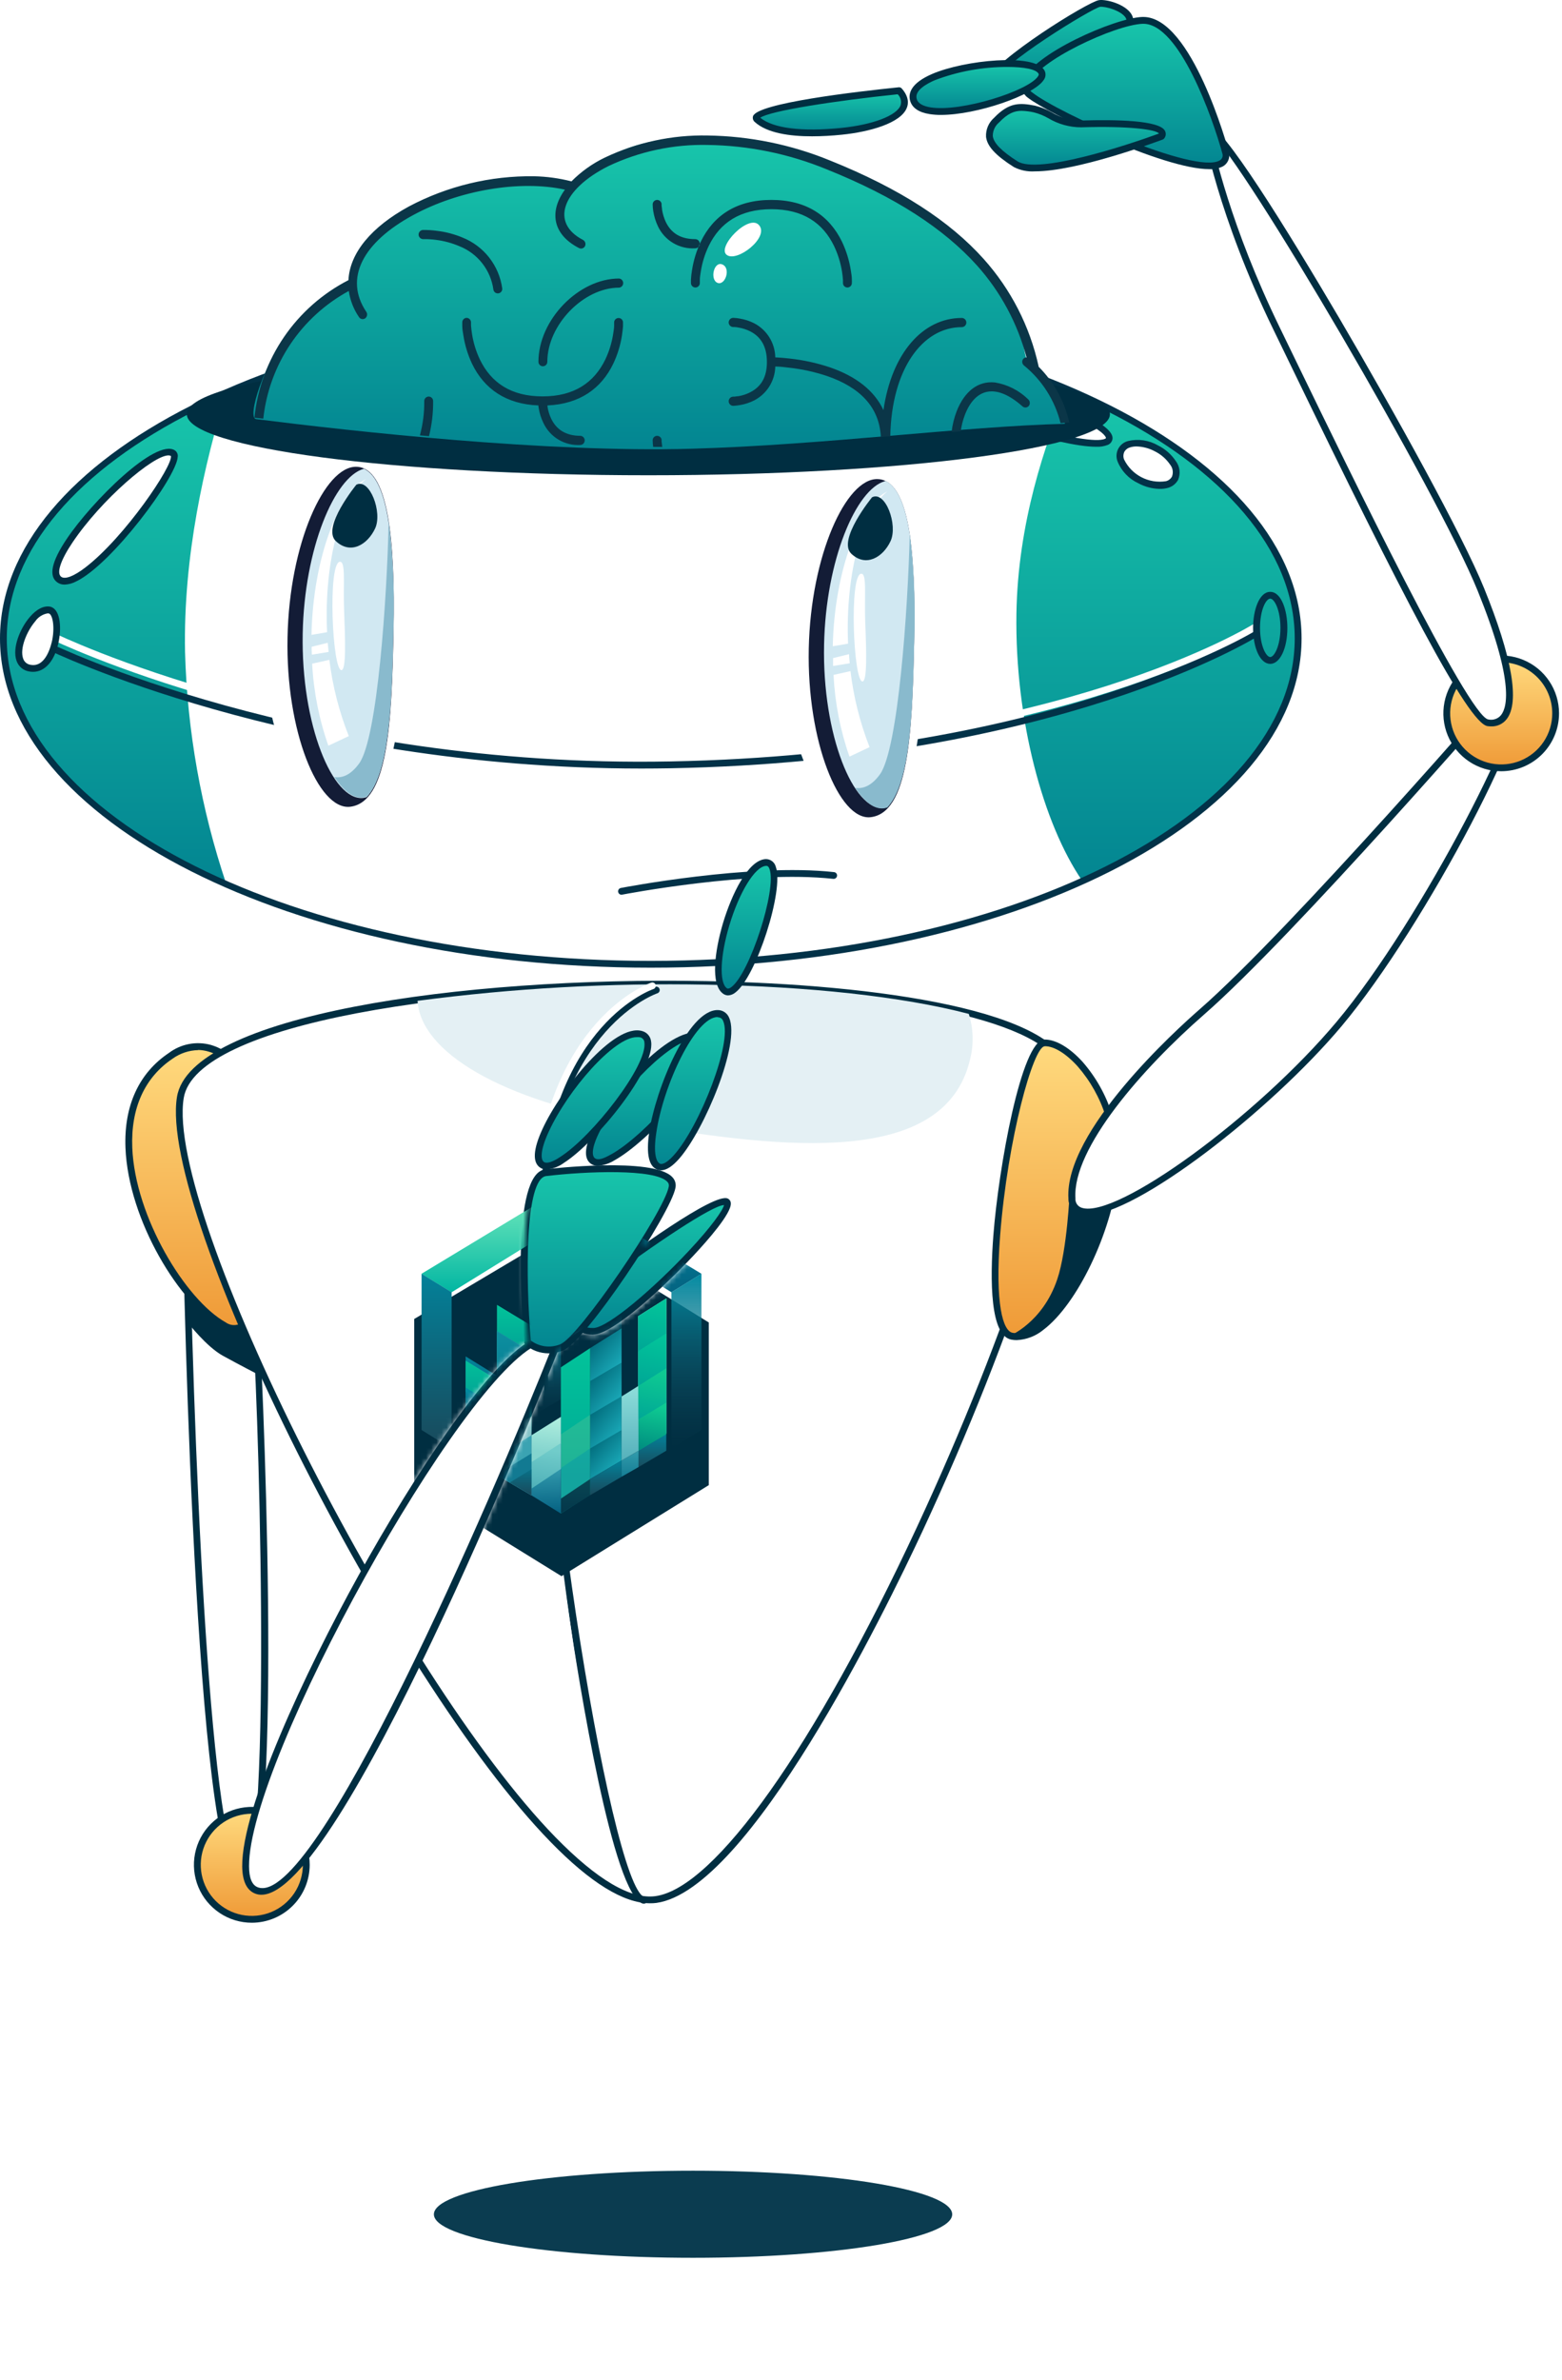 <svg width="306" height="466" viewBox="0 0 306 466" fill="none" xmlns="http://www.w3.org/2000/svg">
<g clip-path="url(#clip0_181_1688)">
<g filter="url(#filter0_f_181_1688)">
<path fill-rule="evenodd" clip-rule="evenodd" d="M85 433.54C85 428.82 107.73 425 135.77 425C163.81 425 186.54 428.82 186.54 433.54C186.54 438.26 163.81 442.05 135.77 442.05C107.73 442.05 85 438.26 85 433.54Z" fill="#0B3C50"/>
</g>
<path fill-rule="evenodd" clip-rule="evenodd" d="M36.33 232.06C36.33 232.06 38.33 358.52 46.72 367.26C55.11 376 50.99 265.58 49.98 257.52C48.97 249.46 36.33 232.06 36.33 232.06Z" fill="white"/>
<path d="M47.6 368.41C47.334 368.398 47.075 368.33 46.837 368.211C46.599 368.093 46.389 367.925 46.22 367.72C37.73 358.9 35.73 237.25 35.64 232.08C35.637 231.938 35.68 231.798 35.761 231.682C35.843 231.565 35.96 231.478 36.095 231.432C36.23 231.386 36.376 231.385 36.511 231.428C36.647 231.47 36.766 231.555 36.85 231.67C37.37 232.39 49.61 249.3 50.63 257.44C51.21 262.08 55.85 364.63 48.23 368.27C48.032 368.36 47.818 368.408 47.6 368.41ZM37.01 234.22C37.76 278.42 40.78 360.15 47.18 366.8C47.28 366.9 47.53 367.13 47.65 367.07C53.55 364.26 50.48 267.01 49.3 257.61C48.51 251.29 40.21 238.79 37.01 234.22Z" fill="#002E41"/>
<path fill-rule="evenodd" clip-rule="evenodd" d="M36.69 253.79L36.85 259.01C36.85 259.01 40.44 263.67 43.66 265.44C46.88 267.21 50.37 269.01 50.37 269.01L50 260.65C50 260.65 39.88 257.48 36.69 253.79Z" fill="#002E41"/>
<path fill-rule="evenodd" clip-rule="evenodd" d="M52.02 216.79C52.02 216.79 44.33 199.39 33.46 206.68C14.88 219.12 31.91 252.74 43.9 259.46C55.89 266.18 52.02 216.79 52.02 216.79Z" fill="url(#paint0_linear_181_1688)"/>
<path d="M46.01 260.79C45.152 260.763 44.315 260.515 43.58 260.07C35.26 255.41 25.15 238.96 24.58 224.74C24.26 216.53 27.19 210.1 33.08 206.16C34.242 205.282 35.591 204.684 37.022 204.412C38.452 204.139 39.927 204.2 41.33 204.59C48.21 206.59 52.49 216.1 52.66 216.5C52.691 216.57 52.711 216.644 52.72 216.72C52.84 218.29 55.65 255.29 48.01 260.17C47.421 260.573 46.724 260.789 46.01 260.79ZM38.82 205.6C37.023 205.641 35.281 206.223 33.82 207.27C28.34 210.94 25.61 216.96 25.91 224.69C26.45 238.26 36.37 254.51 44.22 258.91C44.651 259.223 45.163 259.405 45.695 259.435C46.227 259.465 46.756 259.342 47.22 259.08C52.98 255.39 52.15 227.55 51.33 216.97C50.86 215.97 46.81 207.61 40.89 205.9C40.218 205.695 39.522 205.584 38.82 205.57V205.6Z" fill="#002E41"/>
<path fill-rule="evenodd" clip-rule="evenodd" d="M0.67 125C0.67 89.76 57.45 61.19 127.49 61.19C197.53 61.19 254.33 89.79 254.33 125C254.33 160.21 197.53 188.79 127.49 188.79C57.45 188.79 0.67 160.23 0.67 125Z" fill="white"/>
<path fill-rule="evenodd" clip-rule="evenodd" d="M209.18 76.24C204.66 86.92 199.38 102.58 199.12 120.18C198.81 140.93 204.38 161.35 212.02 172.46C237.92 160.79 254.33 143.88 254.33 125C254.33 105.43 236.76 87.94 209.18 76.24ZM44.33 76.92C17.62 88.62 0.65 105.79 0.65 125C0.65 144.21 17.6 161.39 44.33 173.08C39.401 158.417 36.678 143.103 36.25 127.64C35.88 108.89 40.06 90.62 44.33 76.92Z" fill="url(#paint1_linear_181_1688)"/>
<path d="M125.65 150.47C57.23 150.47 9.59 127.33 9.1 127.09C8.942 127.012 8.822 126.874 8.766 126.707C8.709 126.54 8.722 126.358 8.8 126.2C8.878 126.042 9.016 125.922 9.183 125.866C9.35 125.809 9.532 125.822 9.69 125.9C10.19 126.14 60.19 150.45 131.28 149.08C206.73 147.68 245.28 123.7 245.68 123.45C245.831 123.359 246.011 123.33 246.182 123.369C246.354 123.409 246.504 123.513 246.6 123.66C246.648 123.733 246.681 123.815 246.697 123.902C246.713 123.988 246.712 124.076 246.693 124.162C246.674 124.247 246.639 124.329 246.589 124.4C246.538 124.472 246.474 124.533 246.4 124.58C246.01 124.82 207.17 149 131.3 150.42C129.41 150.45 127.52 150.47 125.65 150.47Z" fill="#023248"/>
<path d="M126.6 148.53C58.18 148.53 10.54 125.4 10.05 125.16C9.902 125.075 9.793 124.937 9.743 124.775C9.693 124.612 9.708 124.436 9.783 124.283C9.858 124.131 9.988 124.012 10.147 123.952C10.307 123.892 10.483 123.895 10.64 123.96C11.14 124.2 61.16 148.51 132.23 147.14C207.68 145.74 245.23 122.4 245.64 122.14C245.713 122.092 245.795 122.059 245.882 122.043C245.968 122.027 246.056 122.028 246.142 122.047C246.228 122.066 246.309 122.101 246.38 122.151C246.452 122.202 246.513 122.266 246.56 122.34C246.608 122.414 246.64 122.497 246.655 122.583C246.67 122.67 246.668 122.758 246.649 122.844C246.629 122.93 246.592 123.011 246.541 123.082C246.49 123.154 246.425 123.214 246.35 123.26C245.98 123.5 208.11 147.03 132.25 148.45C130.33 148.51 128.46 148.53 126.6 148.53Z" fill="white"/>
<path d="M248.84 129.98C246.92 129.98 245.48 126.98 245.48 122.93C245.48 119.51 246.66 115.88 248.84 115.88C251.02 115.88 252.2 119.51 252.2 122.93C252.2 126.95 250.75 129.98 248.84 129.98ZM248.84 117.21C248.01 117.21 246.84 119.44 246.84 122.93C246.84 126.42 248.04 128.64 248.84 128.64C249.64 128.64 250.84 126.42 250.84 122.93C250.84 119.44 249.66 117.21 248.84 117.21Z" fill="#023248"/>
<path d="M121.72 175.18C121.56 175.171 121.408 175.104 121.292 174.993C121.177 174.881 121.105 174.732 121.091 174.572C121.076 174.412 121.12 174.252 121.213 174.121C121.307 173.991 121.444 173.898 121.6 173.86C121.85 173.81 147.08 168.95 163.39 170.75C163.477 170.759 163.561 170.785 163.638 170.826C163.715 170.868 163.783 170.924 163.837 170.992C163.892 171.06 163.933 171.138 163.958 171.222C163.982 171.305 163.99 171.393 163.98 171.48C163.96 171.656 163.871 171.817 163.732 171.928C163.593 172.039 163.416 172.09 163.24 172.07C147.14 170.3 122.1 175.12 121.85 175.17L121.72 175.18Z" fill="#023248"/>
<path fill-rule="evenodd" clip-rule="evenodd" d="M154.03 127.4C154.74 108.77 164.03 93.4 172.11 93.4C180.19 93.4 181.91 107.28 181.2 125.91C180.49 144.54 179.26 160 169.52 160.91C161.48 161.64 153.33 146.04 154.03 127.4Z" fill="white"/>
<path fill-rule="evenodd" clip-rule="evenodd" d="M158.44 126.97C158.83 108.7 165.76 93.66 171.9 93.8C178.04 93.94 179.47 107.49 179.09 125.8C178.71 144.11 177.9 159.22 170.51 160C164.4 160.62 158.06 145.24 158.44 126.97Z" fill="#131C36"/>
<path fill-rule="evenodd" clip-rule="evenodd" d="M173.38 94.2C167.72 95.76 161.78 109.62 161.44 126.2C161.06 143.92 167.22 158.84 173.14 158.2C173.37 158.163 173.598 158.11 173.82 158.04C178.12 153.47 178.77 140.72 179.09 125.71C179.44 109.11 178.28 96.43 173.45 94.14L173.38 94.2Z" fill="#D1E8F2"/>
<path fill-rule="evenodd" clip-rule="evenodd" d="M178.22 104.6C177.86 119.35 175.97 146.6 172.39 151.6C170.68 153.96 168.98 154.47 167.55 154.26C169.29 156.91 171.22 158.49 173.14 158.26C173.37 158.223 173.597 158.17 173.82 158.1C178.12 153.53 178.77 140.78 179.09 125.77C179.372 118.702 179.081 111.622 178.22 104.6Z" fill="#89BACD"/>
<path fill-rule="evenodd" clip-rule="evenodd" d="M173.83 96.22C168.65 98.71 163.48 111.35 163.14 126.53L166.14 126.02C165.54 111.87 169.24 99.73 173.83 96.22ZM166.33 128.08L163.2 128.85C163.2 129.37 163.2 129.85 163.2 130.39L166.47 129.86C166.42 129.26 166.33 128.68 166.33 128.08ZM166.64 131.39L163.29 132.14C163.562 137.595 164.613 142.983 166.41 148.14L170.35 146.28C168.476 141.496 167.219 136.492 166.61 131.39H166.64Z" fill="white"/>
<path fill-rule="evenodd" clip-rule="evenodd" d="M168.69 112.33C169.88 112.21 169.3 116.63 169.5 121.74C169.73 127.51 169.91 133.39 168.96 133.42C167.18 133.48 166.33 112.56 168.69 112.33Z" fill="white"/>
<path fill-rule="evenodd" clip-rule="evenodd" d="M51.86 125.18C52.54 106.44 61.86 90.92 69.97 90.96C78.08 91 79.86 104.9 79.18 123.65C78.5 142.4 77.3 157.94 67.5 158.86C59.41 159.61 51.17 143.94 51.86 125.18Z" fill="white"/>
<path fill-rule="evenodd" clip-rule="evenodd" d="M56.33 124.79C56.68 106.41 63.62 91.27 69.8 91.39C75.98 91.51 77.45 105.15 77.1 123.53C76.75 141.91 75.97 157.15 68.54 157.96C62.33 158.58 55.94 143.13 56.33 124.79Z" fill="#131C36"/>
<path fill-rule="evenodd" clip-rule="evenodd" d="M71.25 91.79C65.57 93.37 59.62 107.33 59.3 124.05C58.96 141.89 65.18 156.87 71.14 156.23C71.373 156.192 71.604 156.139 71.83 156.07C76.14 151.47 76.77 138.63 77.06 123.54C77.38 106.84 76.18 94.07 71.32 91.79H71.25Z" fill="#D1E8F2"/>
<path fill-rule="evenodd" clip-rule="evenodd" d="M76.14 102.2C75.81 117.04 73.96 144.48 70.37 149.46C68.65 151.84 66.96 152.36 65.5 152.14C67.26 154.81 69.2 156.39 71.14 156.14C71.373 156.102 71.604 156.049 71.83 155.98C76.14 151.38 76.77 138.54 77.06 123.45C77.331 116.353 77.024 109.247 76.14 102.2Z" fill="#89BACD"/>
<path fill-rule="evenodd" clip-rule="evenodd" d="M71.71 93.79C66.5 96.3 61.33 109.03 61.02 124.3L64.08 123.78C63.4 109.54 67.1 97.32 71.71 93.79ZM64.2 125.85L61.05 126.63C61.05 127.15 61.05 127.63 61.1 128.18L64.38 127.64C64.33 127.04 64.24 126.44 64.2 125.84V125.85ZM64.52 129.19L61.15 129.94C61.437 135.418 62.508 140.826 64.33 146L68.33 144.12C66.429 139.323 65.148 134.302 64.52 129.18V129.19Z" fill="white"/>
<path fill-rule="evenodd" clip-rule="evenodd" d="M66.57 109.99C67.78 109.87 67.2 114.32 67.41 119.46C67.64 125.26 67.84 131.18 66.89 131.21C65.1 131.28 64.17 110.24 66.57 109.99Z" fill="white"/>
<path d="M127.49 189.46C57.19 189.46 0 160.54 0 125C0 89.46 57.19 60.52 127.49 60.52C197.79 60.52 254.98 89.45 254.98 125C254.98 160.55 197.79 189.46 127.49 189.46ZM127.49 61.86C57.93 61.86 1.33 90.18 1.33 125C1.33 159.82 57.92 188.13 127.48 188.13C197.04 188.13 253.64 159.79 253.64 125C253.64 90.21 197.05 61.86 127.49 61.86Z" fill="#023248"/>
<path fill-rule="evenodd" clip-rule="evenodd" d="M181.02 73.56C181.32 70.24 217.54 81.37 217.28 85.8C217.02 90.23 180.55 78.9 181.02 73.56Z" fill="white"/>
<path d="M214.73 87.47C207.54 87.47 189.46 81.47 183.16 77.19C181.16 75.83 180.26 74.63 180.36 73.51C180.49 72.09 182.76 72.26 183.62 72.32C190.89 72.85 218.22 81.14 217.95 85.84C217.929 86.113 217.833 86.376 217.672 86.598C217.512 86.82 217.293 86.994 217.04 87.1C216.305 87.385 215.518 87.512 214.73 87.47ZM181.73 73.73C181.73 74.04 182.08 74.81 183.95 76.09C191.72 81.41 213.33 87.46 216.5 85.9C216.5 85.9 216.66 85.82 216.66 85.77C216.66 85.72 216.66 84.85 213.01 82.91C203.23 77.73 183.78 72.65 181.69 73.73H181.73Z" fill="#023248"/>
<path fill-rule="evenodd" clip-rule="evenodd" d="M219.66 88.16C220.56 86.43 223.66 86.26 226.55 87.77C229.44 89.28 231.08 91.9 230.18 93.63C229.28 95.36 226.18 95.53 223.3 94.02C220.42 92.51 218.76 89.88 219.66 88.16Z" fill="white"/>
<path d="M227.16 95.72C225.702 95.685 224.272 95.305 222.99 94.61C221.143 93.755 219.691 92.228 218.93 90.34C218.775 89.942 218.708 89.515 218.732 89.088C218.756 88.662 218.87 88.245 219.068 87.866C219.266 87.487 219.543 87.155 219.879 86.892C220.216 86.629 220.605 86.441 221.02 86.34C223.006 85.875 225.095 86.186 226.86 87.21C228.278 87.914 229.485 88.98 230.36 90.3C230.748 90.82 230.992 91.434 231.065 92.078C231.139 92.723 231.041 93.376 230.78 93.97C230.572 94.342 230.293 94.67 229.958 94.934C229.624 95.199 229.24 95.394 228.83 95.51C228.287 95.664 227.724 95.735 227.16 95.72ZM222.68 87.41C222.254 87.402 221.829 87.459 221.42 87.58C221.178 87.643 220.951 87.753 220.752 87.904C220.553 88.055 220.386 88.244 220.26 88.46C220.152 88.69 220.091 88.94 220.081 89.194C220.07 89.448 220.111 89.702 220.2 89.94C220.931 91.439 222.125 92.663 223.605 93.432C225.085 94.2 226.773 94.473 228.42 94.21C228.665 94.149 228.895 94.038 229.097 93.885C229.298 93.732 229.466 93.54 229.59 93.32C229.742 92.931 229.789 92.509 229.726 92.097C229.663 91.684 229.492 91.295 229.23 90.97C228.472 89.856 227.438 88.957 226.23 88.36C225.136 87.772 223.921 87.447 222.68 87.41Z" fill="#023248"/>
<path fill-rule="evenodd" clip-rule="evenodd" d="M36.6 81.1C36.6 74.5 77.09 69.16 127.02 69.16C176.95 69.16 217.44 74.5 217.44 81.1C217.44 87.7 176.96 93.05 127.02 93.05C77.08 93.05 36.6 87.7 36.6 81.1Z" fill="#002E41"/>
<path fill-rule="evenodd" clip-rule="evenodd" d="M173.71 37C201.08 52.52 199.58 66.22 201.38 71.5C205.72 74.81 208.32 79.88 208.61 82.98C188.84 83.46 161.54 87.12 135.47 87.86C107.18 88.67 69.35 84.48 50.16 82.06C48.34 81.82 51.58 71.18 57.16 64.06C60.255 60.297 64.228 57.353 68.73 55.49C68.73 55.49 66.57 52.88 77.02 43.34C87.47 33.8 106.41 34.34 112.5 36.03C121.26 26.9 131.29 26.69 141.99 27.03C152.69 27.37 164.08 31.54 173.71 37Z" fill="url(#paint2_linear_181_1688)"/>
<path fill-rule="evenodd" clip-rule="evenodd" d="M138.63 26.53C131.672 26.387 124.777 27.867 118.49 30.85C116.059 32.017 113.847 33.593 111.95 35.51C109.557 34.896 107.1 34.56 104.63 34.51C96.083 34.391 87.643 36.427 80.09 40.43C72.76 44.43 68.52 49.53 68.26 54.85C63.19 57.453 58.85 61.28 55.634 65.984C52.417 70.689 50.426 76.121 49.84 81.79L51.58 81.97C52.14 76.758 53.957 71.76 56.874 67.406C59.792 63.051 63.723 59.47 68.33 56.97C68.597 58.807 69.281 60.558 70.33 62.09C70.393 62.187 70.476 62.27 70.572 62.335C70.668 62.399 70.777 62.444 70.891 62.465C71.005 62.487 71.122 62.485 71.235 62.46C71.349 62.435 71.456 62.387 71.55 62.32C71.738 62.178 71.865 61.97 71.906 61.738C71.947 61.506 71.898 61.267 71.77 61.07C67.33 54.48 71.12 47.43 80.91 42.13C89.91 37.23 101.85 35.2 110.67 37.13C107.61 41.35 108.15 45.85 113.43 48.57C113.533 48.623 113.645 48.655 113.761 48.664C113.876 48.673 113.992 48.659 114.102 48.623C114.212 48.587 114.313 48.529 114.401 48.453C114.488 48.377 114.559 48.284 114.61 48.18C114.707 47.965 114.72 47.721 114.646 47.497C114.572 47.273 114.416 47.084 114.21 46.97C107.79 43.65 110.05 37.11 119.21 32.51C125.277 29.639 131.93 28.225 138.64 28.38C146.638 28.49 154.542 30.108 161.94 33.15C175.44 38.56 184.94 44.81 191.4 51.98C196.009 57.13 199.333 63.298 201.1 69.98C200.976 69.975 200.852 70 200.739 70.052C200.626 70.104 200.527 70.182 200.45 70.28C200.304 70.466 200.235 70.701 200.26 70.936C200.284 71.171 200.399 71.388 200.58 71.54C204.143 74.432 206.667 78.406 207.77 82.86L209.47 82.71C208.544 78.573 206.46 74.785 203.46 71.79C203.46 71.79 203.46 71.79 203.46 71.7C201.745 63.889 198.038 56.654 192.7 50.7C186.08 43.31 176.32 36.93 162.6 31.42C154.987 28.302 146.856 26.644 138.63 26.53ZM128.72 39.14C128.604 39.142 128.49 39.168 128.385 39.215C128.279 39.261 128.183 39.328 128.104 39.412C128.024 39.495 127.961 39.594 127.919 39.702C127.877 39.809 127.857 39.924 127.86 40.04C127.863 40.489 127.903 40.937 127.98 41.38C128.144 42.384 128.447 43.36 128.88 44.28C129.521 45.655 130.561 46.804 131.865 47.578C133.169 48.353 134.676 48.716 136.19 48.62C136.429 48.62 136.658 48.525 136.826 48.356C136.995 48.188 137.09 47.959 137.09 47.72C137.09 47.481 136.995 47.252 136.826 47.084C136.658 46.915 136.429 46.82 136.19 46.82C133.26 46.82 131.47 45.59 130.44 43.48C130.086 42.717 129.837 41.91 129.7 41.08C129.7 40.8 129.63 40.53 129.61 40.3C129.59 40.07 129.61 40.07 129.61 40.04C129.613 39.922 129.592 39.804 129.548 39.695C129.504 39.585 129.439 39.485 129.356 39.401C129.273 39.317 129.174 39.251 129.064 39.206C128.955 39.161 128.838 39.139 128.72 39.14ZM151.11 39.14C144.24 39.14 139.75 42.22 137.28 47.33C136.446 49.088 135.87 50.957 135.57 52.88C135.466 53.482 135.396 54.09 135.36 54.7C135.36 55.03 135.36 55.28 135.36 55.42C135.36 55.651 135.452 55.872 135.615 56.035C135.778 56.198 135.999 56.29 136.23 56.29C136.461 56.29 136.682 56.198 136.845 56.035C137.008 55.872 137.1 55.651 137.1 55.42C137.1 55.32 137.1 55.12 137.1 54.82C137.1 54.33 137.19 53.76 137.29 53.16C137.561 51.427 138.084 49.743 138.84 48.16C141.03 43.64 144.94 40.96 151.12 40.96C157.3 40.96 161.2 43.64 163.39 48.16C164.145 49.744 164.67 51.428 164.95 53.16C165.04 53.76 165.11 54.33 165.14 54.82C165.152 55.02 165.152 55.22 165.14 55.42C165.14 55.651 165.232 55.872 165.395 56.035C165.558 56.198 165.779 56.29 166.01 56.29C166.241 56.29 166.462 56.198 166.625 56.035C166.788 55.872 166.88 55.651 166.88 55.42C166.893 55.18 166.893 54.94 166.88 54.7C166.88 54.14 166.77 53.54 166.67 52.88C166.361 50.958 165.782 49.089 164.95 47.33C162.46 42.22 157.98 39.14 151.11 39.14ZM82.78 45.03C82.558 45.061 82.356 45.174 82.213 45.346C82.07 45.518 81.997 45.738 82.007 45.961C82.017 46.185 82.11 46.397 82.267 46.556C82.425 46.714 82.636 46.809 82.86 46.82H82.93C83.773 46.806 84.615 46.856 85.45 46.97C87.002 47.167 88.52 47.578 89.96 48.19C91.735 48.886 93.292 50.044 94.47 51.544C95.647 53.044 96.404 54.83 96.66 56.72C96.7 56.948 96.829 57.151 97.018 57.284C97.207 57.417 97.442 57.47 97.67 57.43C97.898 57.39 98.101 57.261 98.234 57.072C98.367 56.883 98.42 56.648 98.38 56.42C98.073 54.234 97.195 52.168 95.834 50.429C94.473 48.691 92.678 47.343 90.63 46.52C89.033 45.85 87.35 45.405 85.63 45.2C84.716 45.07 83.793 45.013 82.87 45.03H82.78ZM121.28 54.53C113.34 54.53 105.48 62.64 105.48 70.84C105.48 71.071 105.572 71.292 105.735 71.455C105.898 71.618 106.119 71.71 106.35 71.71C106.581 71.71 106.802 71.618 106.965 71.455C107.128 71.292 107.22 71.071 107.22 70.84C107.22 63.63 114.3 56.32 121.28 56.32C121.501 56.297 121.706 56.192 121.854 56.027C122.003 55.862 122.085 55.647 122.085 55.425C122.085 55.203 122.003 54.988 121.854 54.823C121.706 54.658 121.501 54.553 121.28 54.53ZM91.42 62.23C91.304 62.233 91.191 62.258 91.085 62.304C90.979 62.351 90.883 62.418 90.803 62.502C90.724 62.585 90.661 62.684 90.619 62.792C90.578 62.899 90.557 63.014 90.56 63.13C90.56 63.27 90.56 63.52 90.56 63.86C90.56 64.41 90.67 65.03 90.78 65.69C91.08 67.608 91.653 69.474 92.48 71.23C94.85 76.13 99.12 79.14 105.48 79.38C105.48 79.56 105.48 79.66 105.53 79.88C105.685 80.887 105.992 81.865 106.44 82.78C107.077 84.156 108.115 85.306 109.418 86.081C110.721 86.856 112.227 87.218 113.74 87.12C113.961 87.097 114.166 86.992 114.314 86.827C114.463 86.662 114.545 86.447 114.545 86.225C114.545 86.003 114.463 85.788 114.314 85.623C114.166 85.458 113.961 85.353 113.74 85.33C110.82 85.33 109 84.09 107.98 81.98C107.62 81.22 107.374 80.412 107.25 79.58C107.25 79.51 107.25 79.45 107.25 79.38C113.57 79.1 117.78 76.08 120.13 71.23C120.965 69.476 121.541 67.609 121.84 65.69C121.94 65.03 122.01 64.41 122.05 63.86C122.05 63.52 122.05 63.27 122.05 63.13C122.05 62.899 121.958 62.678 121.795 62.515C121.632 62.352 121.411 62.26 121.18 62.26C120.949 62.26 120.728 62.352 120.565 62.515C120.402 62.678 120.31 62.899 120.31 63.13C120.31 63.23 120.31 63.44 120.31 63.73C120.31 64.23 120.21 64.79 120.12 65.39C119.849 67.122 119.33 68.806 118.58 70.39C116.38 74.91 112.48 77.61 106.29 77.61C100.1 77.61 96.2 74.91 94.01 70.39C93.26 68.806 92.741 67.122 92.47 65.39C92.38 64.79 92.31 64.23 92.27 63.73C92.27 63.44 92.27 63.23 92.27 63.13C92.273 62.899 92.186 62.676 92.027 62.508C91.868 62.34 91.651 62.24 91.42 62.23ZM143.65 62.23C143.411 62.23 143.182 62.325 143.014 62.493C142.845 62.662 142.75 62.891 142.75 63.13C142.75 63.369 142.845 63.597 143.014 63.766C143.182 63.935 143.411 64.03 143.65 64.03H143.9C144.13 64.03 144.38 64.08 144.66 64.13C145.467 64.26 146.249 64.513 146.98 64.88C149.03 65.93 150.24 67.81 150.24 70.88C150.24 73.95 149.03 75.74 146.98 76.8C146.251 77.174 145.468 77.434 144.66 77.57C144.38 77.57 144.13 77.64 143.9 77.66H143.65C143.411 77.66 143.182 77.755 143.014 77.924C142.845 78.092 142.75 78.321 142.75 78.56C142.75 78.799 142.845 79.028 143.014 79.196C143.182 79.365 143.411 79.46 143.65 79.46C144.089 79.438 144.527 79.388 144.96 79.31C145.935 79.148 146.879 78.838 147.76 78.39C148.976 77.756 150.001 76.808 150.725 75.643C151.45 74.479 151.849 73.141 151.88 71.77H152.04C152.78 71.77 153.6 71.87 154.5 71.98C157.058 72.254 159.58 72.804 162.02 73.62C168.44 75.83 172.27 79.68 172.56 85.55L174.41 85.42C174.66 72.26 180.73 64.05 188.41 64.05C188.649 64.05 188.878 63.955 189.046 63.786C189.215 63.617 189.31 63.389 189.31 63.15C189.31 62.911 189.215 62.682 189.046 62.514C188.878 62.345 188.649 62.25 188.41 62.25C180.76 62.25 174.68 69.18 173.07 80.3C171.26 76.41 167.62 73.66 162.58 71.92C160.022 71.068 157.38 70.491 154.7 70.2C153.76 70.09 152.89 70.02 152.11 69.98H151.88C151.855 68.599 151.46 67.251 150.735 66.076C150.01 64.9 148.983 63.942 147.76 63.3C146.879 62.852 145.935 62.542 144.96 62.38C144.528 62.294 144.09 62.244 143.65 62.23ZM194.9 74.88C191.6 74.54 188.95 76.62 187.42 80.5C186.914 81.812 186.578 83.183 186.42 84.58L188.21 84.45C188.355 83.331 188.634 82.233 189.04 81.18C191.04 76.06 195.04 74.89 200.31 79.57C200.396 79.646 200.496 79.705 200.605 79.742C200.714 79.778 200.829 79.793 200.944 79.785C201.059 79.776 201.17 79.745 201.273 79.693C201.375 79.64 201.466 79.568 201.54 79.48C201.691 79.295 201.762 79.058 201.74 78.82C201.722 78.583 201.615 78.361 201.44 78.2C199.656 76.443 197.371 75.283 194.9 74.88ZM83.98 77.64C83.864 77.641 83.749 77.666 83.642 77.712C83.535 77.758 83.438 77.825 83.357 77.908C83.276 77.992 83.213 78.091 83.17 78.199C83.128 78.308 83.107 78.424 83.11 78.54C83.138 80.802 82.852 83.057 82.26 85.24L84.04 85.4C84.602 83.157 84.874 80.852 84.85 78.54C84.853 78.424 84.832 78.308 84.79 78.199C84.747 78.091 84.684 77.992 84.603 77.908C84.522 77.825 84.425 77.758 84.318 77.712C84.211 77.666 84.096 77.641 83.98 77.64ZM128.72 85.33C128.605 85.331 128.491 85.355 128.385 85.401C128.28 85.446 128.184 85.513 128.104 85.595C128.024 85.678 127.961 85.776 127.919 85.883C127.878 85.99 127.857 86.105 127.86 86.22C127.863 86.648 127.897 87.076 127.96 87.5H129.76C129.735 87.431 129.715 87.361 129.7 87.29C129.7 87 129.63 86.74 129.61 86.5C129.59 86.26 129.61 86.26 129.61 86.22C129.611 86.103 129.589 85.986 129.545 85.878C129.501 85.769 129.435 85.671 129.352 85.588C129.269 85.505 129.171 85.439 129.062 85.395C128.954 85.351 128.837 85.329 128.72 85.33Z" fill="#0B3648"/>
<path fill-rule="evenodd" clip-rule="evenodd" d="M148.72 44.11C150.72 46.5 144.36 51.44 142.36 49.9C140.36 48.36 146.76 41.73 148.72 44.11Z" fill="white"/>
<path fill-rule="evenodd" clip-rule="evenodd" d="M141.54 51.79C143.24 52.55 142.05 56.01 140.54 55.37C139.03 54.73 139.85 51.04 141.54 51.79Z" fill="white"/>
<path fill-rule="evenodd" clip-rule="evenodd" d="M69.81 94.9C69.81 94.9 62.92 103.28 65.81 105.96C68.7 108.64 71.99 106.64 73.48 103.48C74.97 100.32 72.42 93.56 69.81 94.9Z" fill="#002E41"/>
<path fill-rule="evenodd" clip-rule="evenodd" d="M170.84 97.36C170.84 97.36 163.95 105.76 166.79 108.43C169.63 111.1 172.98 109.12 174.46 105.95C175.94 102.78 173.46 96.03 170.84 97.36Z" fill="#002E41"/>
<path fill-rule="evenodd" clip-rule="evenodd" d="M35.33 214.88C30.87 242.33 101.07 375.73 128.52 371.88C155.97 368.03 212.13 235.88 208.94 210.4C205.75 184.92 39.77 187.44 35.33 214.88Z" fill="white"/>
<path d="M127.33 372.64C122.2 372.64 115.66 368.64 107.87 360.64C76.8 328.86 30.96 237.52 34.67 214.77C37.26 198.83 90.03 191.17 138.37 192.09C171.78 192.71 208.03 197.82 209.59 210.32C211.13 222.63 198.76 260.99 180.82 299.57C173.15 316.05 146.72 370.02 128.6 372.57C128.179 372.624 127.754 372.647 127.33 372.64ZM35.99 214.99C32.33 237.5 77.99 328.12 108.83 359.72C116.97 368.04 123.56 371.92 128.43 371.24C140.03 369.62 159.64 341.95 179.62 299.01C197.47 260.64 209.79 222.59 208.28 210.5C207.08 200.9 179.64 194.2 138.36 193.43C89.92 192.53 38.36 200.35 35.99 214.99Z" fill="#002E41"/>
<path fill-rule="evenodd" clip-rule="evenodd" d="M138.42 192.79C119.494 192.418 100.567 193.474 81.8 195.95C82.4 205.9 97.88 215.44 124.71 220.04C153.82 225.04 184.98 228.38 190 207.57C190.788 204.591 190.715 201.449 189.79 198.51C176.66 195.07 158.21 193.14 138.42 192.79Z" fill="#E4F0F4"/>
<path fill-rule="evenodd" clip-rule="evenodd" d="M204.64 204.2C199.23 204.28 189.93 260.2 198.26 261.64C206.59 263.08 216.8 243.91 218.38 229.8C219.96 215.69 210.04 204.12 204.64 204.2Z" fill="url(#paint3_linear_181_1688)"/>
<path d="M199.16 262.38C198.825 262.38 198.49 262.35 198.16 262.29C193.97 261.58 193.92 250.75 194.61 241.79C195.61 228.84 200.07 203.6 204.61 203.53H204.67C206.86 203.53 209.56 205.12 212.09 207.91C214.698 210.902 216.66 214.4 217.853 218.186C219.045 221.972 219.443 225.963 219.02 229.91C217.74 241.42 211.02 255.36 204.41 260.36C202.925 261.585 201.083 262.293 199.16 262.38ZM204.65 204.86C202.45 204.86 197.41 222.86 195.93 241.86C194.88 255.45 196.5 260.63 198.38 260.95C199.98 261.23 201.74 260.64 203.63 259.22C210.02 254.41 216.47 240.89 217.71 229.69C218.109 225.94 217.73 222.149 216.596 218.552C215.462 214.956 213.598 211.632 211.12 208.79C208.86 206.29 206.47 204.79 204.65 204.84V204.86Z" fill="#002E41"/>
<path fill-rule="evenodd" clip-rule="evenodd" d="M209.56 233.36C209.56 233.36 209.06 244.75 207.12 250.47C204.24 259 197.73 261.58 197.73 261.58C199.957 261.502 202.13 260.87 204.05 259.74C205.971 258.61 207.58 257.019 208.73 255.11C212.73 248.51 216.89 241.11 216.73 237.96C216.57 234.81 209.56 233.36 209.56 233.36Z" fill="#002E41"/>
<path fill-rule="evenodd" clip-rule="evenodd" d="M296.56 132.6C296.56 132.6 253.5 182.34 235.42 198.12C224.5 207.64 209.3 224.04 209.97 234.62C210.64 245.2 244.38 221.79 262.33 200.44C280.28 179.09 305.15 129.98 296.56 132.6Z" fill="white"/>
<path d="M212.97 237.91C212.458 237.92 211.948 237.846 211.46 237.69C210.827 237.488 210.275 237.087 209.888 236.546C209.501 236.006 209.298 235.355 209.31 234.69C208.46 221.47 230.54 201.51 234.98 197.64C252.82 182.08 295.63 132.7 296.06 132.2C296.139 132.101 296.248 132.031 296.37 132C296.749 131.825 297.177 131.789 297.58 131.899C297.982 132.008 298.333 132.257 298.57 132.6C302.03 137.83 279.32 181.24 262.83 200.9C248.88 217.5 222.55 237.91 212.97 237.91ZM296.97 133.2C294.3 136.28 253.31 183.43 235.9 198.62C223.9 209.1 210.05 224.81 210.68 234.62C210.645 235.023 210.75 235.427 210.975 235.763C211.2 236.099 211.534 236.349 211.92 236.47C218.73 238.7 246.27 218.62 261.85 200.05C278.45 180.26 300.35 137.65 297.49 133.35C297.41 133.25 297.33 133.11 296.93 133.2H296.97Z" fill="#002E41"/>
<path fill-rule="evenodd" clip-rule="evenodd" d="M283.42 139.67C283.42 137.56 284.046 135.497 285.218 133.742C286.391 131.987 288.057 130.62 290.007 129.812C291.956 129.005 294.102 128.793 296.172 129.205C298.241 129.617 300.143 130.633 301.635 132.125C303.127 133.617 304.143 135.519 304.555 137.588C304.967 139.658 304.755 141.804 303.948 143.753C303.14 145.703 301.773 147.369 300.018 148.542C298.263 149.714 296.2 150.34 294.09 150.34C292.689 150.34 291.301 150.064 290.007 149.528C288.712 148.992 287.536 148.206 286.545 147.215C285.554 146.224 284.768 145.048 284.232 143.753C283.696 142.459 283.42 141.071 283.42 139.67Z" fill="url(#paint4_linear_181_1688)"/>
<path d="M294.09 151C291.849 151 289.659 150.336 287.795 149.091C285.932 147.846 284.48 146.076 283.622 144.006C282.765 141.936 282.541 139.658 282.978 137.46C283.415 135.262 284.494 133.243 286.078 131.659C287.663 130.074 289.682 128.995 291.88 128.558C294.077 128.121 296.356 128.345 298.426 129.203C300.496 130.06 302.266 131.512 303.511 133.375C304.756 135.239 305.42 137.429 305.42 139.67C305.417 142.674 304.223 145.554 302.099 147.679C299.974 149.803 297.094 150.997 294.09 151ZM294.09 129.67C292.112 129.67 290.179 130.257 288.534 131.355C286.89 132.454 285.608 134.016 284.851 135.843C284.094 137.671 283.896 139.681 284.282 141.621C284.668 143.561 285.62 145.343 287.019 146.741C288.417 148.14 290.199 149.092 292.139 149.478C294.079 149.864 296.09 149.666 297.917 148.909C299.744 148.152 301.306 146.87 302.405 145.226C303.504 143.581 304.09 141.648 304.09 139.67C304.09 137.018 303.036 134.474 301.161 132.599C299.286 130.724 296.742 129.67 294.09 129.67Z" fill="#002E41"/>
<path fill-rule="evenodd" clip-rule="evenodd" d="M38.64 365.12C38.64 363.01 39.265 360.948 40.437 359.194C41.608 357.44 43.274 356.072 45.222 355.264C47.171 354.456 49.315 354.243 51.384 354.654C53.453 355.064 55.355 356.078 56.848 357.568C58.341 359.058 59.359 360.958 59.773 363.026C60.187 365.095 59.978 367.239 59.173 369.189C58.369 371.139 57.005 372.807 55.252 373.982C53.5 375.157 51.44 375.786 49.33 375.79C47.927 375.793 46.538 375.519 45.241 374.983C43.944 374.448 42.765 373.663 41.772 372.672C40.779 371.681 39.992 370.504 39.454 369.208C38.917 367.912 38.64 366.523 38.64 365.12Z" fill="url(#paint5_linear_181_1688)"/>
<path d="M49.33 376.45C47.087 376.45 44.894 375.785 43.029 374.538C41.164 373.292 39.71 371.52 38.852 369.447C37.994 367.375 37.77 365.094 38.209 362.894C38.647 360.694 39.728 358.673 41.315 357.088C42.902 355.502 44.923 354.423 47.124 353.987C49.324 353.55 51.605 353.776 53.676 354.636C55.748 355.496 57.519 356.951 58.764 358.817C60.009 360.683 60.672 362.877 60.67 365.12C60.665 368.125 59.468 371.005 57.342 373.129C55.216 375.253 52.335 376.447 49.33 376.45ZM49.33 355.11C47.352 355.11 45.419 355.697 43.774 356.795C42.13 357.894 40.848 359.456 40.091 361.283C39.334 363.11 39.136 365.121 39.522 367.061C39.908 369.001 40.86 370.783 42.259 372.181C43.657 373.58 45.439 374.532 47.379 374.918C49.319 375.304 51.33 375.106 53.157 374.349C54.984 373.592 56.546 372.31 57.645 370.666C58.743 369.021 59.33 367.088 59.33 365.11C59.33 362.458 58.276 359.914 56.401 358.039C54.526 356.164 51.982 355.11 49.33 355.11Z" fill="#002E41"/>
<path d="M126.14 372.72H126C120.1 371.44 113.35 328.93 111.42 315.93C107.63 290.46 103.75 253.93 105.25 234.81C107.97 200.09 128.25 193.25 128.42 193.19C128.583 193.153 128.754 193.179 128.899 193.262C129.045 193.344 129.154 193.479 129.205 193.638C129.256 193.797 129.246 193.97 129.177 194.122C129.108 194.274 128.984 194.395 128.83 194.46C128.63 194.52 109.22 201.14 106.58 234.91C103.74 271.11 119.58 369.91 126.28 371.42C126.366 371.438 126.447 371.472 126.519 371.522C126.591 371.571 126.653 371.635 126.7 371.708C126.748 371.782 126.78 371.864 126.796 371.95C126.811 372.036 126.809 372.125 126.79 372.21C126.754 372.355 126.671 372.485 126.553 372.577C126.435 372.67 126.29 372.72 126.14 372.72Z" fill="#002E41"/>
<path d="M122.06 369.26C121.898 369.256 121.743 369.196 121.62 369.09C114.98 363.24 101.74 268.09 104.42 233.99C107.14 199.27 127.42 192.44 127.6 192.38C127.683 192.354 127.77 192.344 127.856 192.351C127.943 192.359 128.027 192.383 128.104 192.423C128.181 192.463 128.25 192.518 128.306 192.584C128.362 192.65 128.404 192.727 128.43 192.81C128.484 192.979 128.469 193.161 128.388 193.319C128.307 193.476 128.168 193.595 128 193.65C127.81 193.71 108.4 200.33 105.75 234.1C102.94 269.86 116.98 363.23 122.5 368.1C122.601 368.19 122.672 368.309 122.705 368.44C122.737 368.571 122.729 368.709 122.681 368.836C122.634 368.963 122.549 369.072 122.438 369.149C122.327 369.227 122.195 369.269 122.06 369.27V369.26Z" fill="white"/>
<path fill-rule="evenodd" clip-rule="evenodd" d="M236.33 25.48C236.33 25.48 239.01 41.62 250.07 64.35C261.13 87.08 286.74 140.88 291.46 141.51C296.18 142.14 298.46 135.97 290.1 115.46C281.74 94.95 237.21 18.96 236.33 25.48Z" fill="white"/>
<path d="M292.13 142.22C291.893 142.218 291.655 142.201 291.42 142.17C287.56 141.65 274.47 116.12 253.17 72.17L249.51 64.63C238.51 42.08 235.74 25.74 235.71 25.63C235.7 25.564 235.7 25.496 235.71 25.43C235.707 25.189 235.792 24.955 235.948 24.771C236.104 24.587 236.322 24.466 236.56 24.43C239.23 24.07 252.11 44.86 262.41 62.36C273.41 81.1 286.49 104.71 290.76 115.22C296.21 128.64 297.76 137.48 295.16 140.8C294.803 141.259 294.342 141.627 293.816 141.874C293.289 142.121 292.711 142.24 292.13 142.22ZM237.13 26.07C237.78 29.39 241.07 44.31 250.68 64.07L254.34 71.61C264.34 92.18 287.66 140.34 291.56 140.86C292.02 140.965 292.501 140.938 292.947 140.783C293.392 140.627 293.785 140.349 294.08 139.98C295.37 138.31 296.49 132.98 289.5 115.72C281.75 96.56 243.51 31.33 237.16 26.07H237.13Z" fill="#002E41"/>
<path fill-rule="evenodd" clip-rule="evenodd" d="M176.14 17.79C176.14 17.79 145.53 20.91 148.32 23.43C151.11 25.95 157.32 26.51 164.89 25.74C172.46 24.97 180.02 22.11 176.14 17.79Z" fill="url(#paint6_linear_181_1688)"/>
<path d="M159.09 26.69C154.66 26.69 150.26 26.05 147.87 23.89C147.705 23.756 147.584 23.576 147.521 23.373C147.459 23.17 147.459 22.953 147.52 22.75C148.36 20.19 167.77 17.94 176.08 17.09C176.184 17.082 176.288 17.098 176.385 17.136C176.482 17.174 176.569 17.233 176.64 17.31C178.08 18.93 177.99 20.31 177.64 21.13C176.46 24.13 170.3 25.83 164.94 26.37C162.997 26.575 161.044 26.682 159.09 26.69ZM148.94 23.05C151.47 25.13 157.09 25.83 164.82 25.05C170.98 24.42 175.64 22.65 176.42 20.64C176.537 20.26 176.547 19.856 176.448 19.471C176.349 19.086 176.146 18.736 175.86 18.46C163.73 19.71 150.8 21.71 148.94 23.05Z" fill="#002E41"/>
<path fill-rule="evenodd" clip-rule="evenodd" d="M215.38 0.68C213.6 0.96 191.43 14.41 193.56 17.52C195.69 20.63 218.82 8.18 220.92 5.3C223.02 2.42 217.17 0.42 215.38 0.68Z" fill="url(#paint7_linear_181_1688)"/>
<path d="M194.95 18.69H194.89C194.536 18.722 194.179 18.667 193.851 18.529C193.524 18.392 193.235 18.176 193.01 17.9C192.842 17.631 192.749 17.323 192.741 17.007C192.732 16.69 192.808 16.377 192.96 16.1C194.96 11.56 213.15 0.35 215.28 0.03C216.76 -0.19 220.45 0.82 221.65 2.78C221.924 3.225 222.053 3.744 222.019 4.265C221.985 4.787 221.789 5.284 221.46 5.69C219.38 8.55 200.47 18.69 194.95 18.69ZM215.49 1.34C213.93 1.66 195.86 12.54 194.17 16.67C194.129 16.742 194.102 16.822 194.092 16.904C194.082 16.986 194.088 17.07 194.11 17.15C194.17 17.24 194.42 17.35 194.91 17.35H194.97C200.42 17.35 218.7 7.2 220.38 4.9C220.557 4.707 220.665 4.462 220.689 4.202C220.712 3.942 220.649 3.681 220.51 3.46C219.68 2.11 216.56 1.2 215.49 1.34Z" fill="#002E41"/>
<path fill-rule="evenodd" clip-rule="evenodd" d="M240.14 30.02C240.14 30.02 233 3.66 223.83 4.02C217.64 4.24 196.26 14.23 201.77 18.63C207.28 23.03 241.2 38.41 240.14 30.02Z" fill="url(#paint8_linear_181_1688)"/>
<path d="M236.9 33.12C227.81 33.12 205.14 22.12 201.35 19.12C200.855 18.778 200.488 18.28 200.307 17.706C200.126 17.132 200.141 16.515 200.35 15.95C202.1 10.64 218.43 3.5 223.79 3.32H223.98C233.47 3.32 240.47 28.76 240.77 29.85C240.77 29.85 240.77 29.91 240.77 29.94C240.876 30.459 240.811 30.998 240.586 31.477C240.361 31.956 239.987 32.35 239.52 32.6C238.702 32.984 237.803 33.163 236.9 33.12ZM224 4.66H223.85C218.47 4.85 203.09 11.98 201.64 16.38C201.517 16.683 201.505 17.019 201.606 17.33C201.706 17.641 201.913 17.907 202.19 18.08C207.27 22.14 234.04 34.17 238.91 31.43C239.138 31.315 239.32 31.125 239.426 30.892C239.531 30.66 239.554 30.398 239.49 30.15C237.54 22.98 231.01 4.66 224 4.66Z" fill="#002E41"/>
<path fill-rule="evenodd" clip-rule="evenodd" d="M204.09 14.11C206.2 17.76 180.78 25.72 178.96 19.58C177.14 13.44 201.89 10.29 204.09 14.11Z" fill="url(#paint9_linear_181_1688)"/>
<path d="M184.33 22.5C183.59 22.506 182.851 22.453 182.12 22.34C180 22.01 178.72 21.14 178.31 19.77C177.9 18.4 178.31 16.33 182.61 14.48C188.91 11.77 202.69 10.36 204.61 13.78C204.776 14.085 204.846 14.434 204.812 14.779C204.778 15.125 204.642 15.453 204.42 15.72C202.48 18.63 191.38 22.5 184.33 22.5ZM197.38 13.11C192.515 13.098 187.689 13.976 183.14 15.7C181.6 16.37 179.09 17.7 179.59 19.39C179.83 20.23 180.76 20.78 182.33 21.03C188.33 21.97 201.42 17.81 203.33 14.97C203.57 14.62 203.49 14.49 203.46 14.44C203 13.55 200.56 13.11 197.39 13.11H197.38Z" fill="#002E41"/>
<path fill-rule="evenodd" clip-rule="evenodd" d="M227.54 26.68C227.54 26.68 204.18 35.48 198.96 32.14C193.74 28.8 192.46 26.41 195.24 23.51C198.02 20.61 199.94 20.82 202.64 21.34C205.34 21.86 207.69 24.4 211.78 24.26C215.87 24.12 229.42 23.94 227.54 26.68Z" fill="url(#paint10_linear_181_1688)"/>
<path d="M202.73 33.55C201.302 33.645 199.875 33.351 198.6 32.7C195.01 30.41 193.39 28.64 193.17 26.8C193.131 26.095 193.254 25.39 193.529 24.74C193.805 24.09 194.226 23.512 194.76 23.05C197.7 19.98 199.84 20.12 202.76 20.69C203.886 20.966 204.969 21.393 205.98 21.96C207.719 23.019 209.714 23.586 211.75 23.6C218.65 23.38 227.11 23.55 228.21 25.6C228.338 25.834 228.393 26.1 228.37 26.365C228.347 26.63 228.246 26.882 228.08 27.09C227.999 27.2 227.888 27.283 227.76 27.33C225.78 28.05 210.9 33.55 202.73 33.55ZM200.14 21.7C198.69 21.7 197.41 22.21 195.73 23.97C195.336 24.294 195.021 24.702 194.806 25.164C194.591 25.626 194.483 26.131 194.49 26.64C194.66 28.01 196.19 29.58 199.32 31.58C203.32 34.13 220.42 28.58 227.04 26.15C226.55 25.36 221.1 24.64 211.8 24.93C209.543 24.926 207.329 24.315 205.39 23.16C204.492 22.642 203.526 22.252 202.52 22C201.738 21.827 200.941 21.727 200.14 21.7Z" fill="#002E41"/>
<path fill-rule="evenodd" clip-rule="evenodd" d="M109.18 262.98C109.18 262.98 64.47 375.67 50.24 370.12C36.01 364.57 97.83 251.18 109.18 262.98Z" fill="white"/>
<path d="M51.22 370.97C50.803 370.975 50.389 370.9 50 370.75C48.33 370.1 47.48 368.3 47.45 365.41C47.37 353.94 59.68 327.53 70.26 308.41C80.84 289.29 96.38 265.41 105.03 261.93C107.44 260.93 108.87 261.71 109.66 262.53C109.747 262.622 109.806 262.736 109.831 262.86C109.856 262.984 109.845 263.112 109.8 263.23C105.33 274.51 66.6 370.97 51.22 370.97ZM107.13 262.79C106.582 262.807 106.042 262.929 105.54 263.15C90.54 269.27 48.63 344.76 48.79 365.39C48.79 367.69 49.37 369.07 50.48 369.5C61.58 373.84 95.87 294.64 108.38 263.17C108.018 262.907 107.577 262.773 107.13 262.79Z" fill="#002E41"/>
<path fill-rule="evenodd" clip-rule="evenodd" d="M117.41 250.79C117.41 250.79 142.32 232.12 142.5 235.62C142.68 239.12 121.5 260.52 116.23 260.62C110.96 260.72 114.26 255.69 117.41 250.79Z" fill="url(#paint11_linear_181_1688)"/>
<path d="M116.1 261.31C114.57 261.31 113.56 260.87 113.1 260.02C111.98 258.02 114.31 254.4 116.78 250.57L116.86 250.45C116.9 250.382 116.954 250.324 117.02 250.28C123.83 245.17 139.93 233.45 142.56 234.66C142.74 234.743 142.893 234.876 143.001 235.042C143.109 235.208 143.167 235.402 143.17 235.6C143.27 237.6 138.64 242.85 135.87 245.81C130.08 252 120.08 261.23 116.25 261.3L116.1 261.31ZM117.91 251.31C115.91 254.31 113.53 258.1 114.25 259.41C114.54 259.93 115.48 260.02 116.25 260.01C119.12 259.96 128.18 252.15 134.91 244.94C139.44 240.11 141.61 236.94 141.84 235.94C139.58 235.96 128.13 243.62 117.91 251.27V251.31Z" fill="#002E41"/>
<path fill-rule="evenodd" clip-rule="evenodd" d="M103.33 262.79C103.33 262.79 100.49 230.35 106.89 229.59C113.29 228.83 132.52 227.42 131.66 232.39C130.8 237.36 113.99 262.32 110.01 263.79C108.911 264.245 107.708 264.392 106.531 264.216C105.355 264.04 104.248 263.547 103.33 262.79Z" fill="url(#paint12_linear_181_1688)"/>
<path d="M107.48 264.97C105.797 264.972 104.17 264.372 102.89 263.28C102.771 263.171 102.7 263.021 102.69 262.86C102.2 257.33 100.13 229.73 106.83 228.94C107.69 228.83 127.93 226.48 131.69 230.45C131.959 230.716 132.157 231.044 132.269 231.405C132.381 231.766 132.402 232.149 132.33 232.52C131.47 237.52 114.67 262.77 110.25 264.44C109.366 264.783 108.428 264.962 107.48 264.97ZM103.99 262.46C104.809 263.074 105.773 263.465 106.788 263.593C107.804 263.721 108.835 263.582 109.78 263.19C113.27 261.88 130.14 237.33 131.02 232.29C131.052 232.124 131.041 231.952 130.989 231.791C130.936 231.63 130.844 231.486 130.72 231.37C128.29 228.8 114.87 229.32 106.99 230.26C102.83 230.79 102.94 250.15 103.99 262.46Z" fill="#002E41"/>
<path fill-rule="evenodd" clip-rule="evenodd" d="M137.1 203C143.75 205.44 120.53 230.56 116.1 227.3C111.67 224.04 130.44 200.56 137.1 203Z" fill="url(#paint13_linear_181_1688)"/>
<path d="M117.12 228.25C116.623 228.266 116.135 228.118 115.73 227.83C114.23 226.72 114.53 224.18 116.63 220.28C120.63 212.8 131.9 200.38 137.33 202.37C137.791 202.528 138.193 202.823 138.481 203.217C138.769 203.61 138.929 204.083 138.94 204.57C139.36 210.03 126.94 223.57 120.37 227.18C119.389 227.794 118.274 228.161 117.12 228.25ZM136.04 203.49C131.61 203.49 122.04 213.07 117.8 220.91C115.87 224.49 115.88 226.28 116.53 226.76C117.18 227.24 118.2 226.86 119.73 226.01C126.34 222.36 137.96 209.2 137.61 204.67C137.615 204.439 137.546 204.212 137.413 204.023C137.28 203.834 137.089 203.693 136.87 203.62C136.603 203.529 136.322 203.485 136.04 203.49Z" fill="#002E41"/>
<path fill-rule="evenodd" clip-rule="evenodd" d="M125.62 202.51C132.42 204.51 110.82 231.06 106.22 228.08C101.62 225.1 118.82 200.49 125.62 202.51Z" fill="url(#paint14_linear_181_1688)"/>
<path d="M107.08 228.97C106.65 228.982 106.226 228.867 105.86 228.64C104.28 227.64 104.42 225.06 106.28 221.03C109.83 213.32 120.28 200.23 125.81 201.87C126.28 201.998 126.699 202.267 127.012 202.641C127.325 203.014 127.516 203.475 127.56 203.96C128.32 209.38 116.81 223.64 110.45 227.69C109.465 228.418 108.3 228.861 107.08 228.97ZM124.74 203.06C120.31 203.06 111.31 213.3 107.49 221.59C105.78 225.29 105.9 227.08 106.58 227.52C107.1 227.86 108.26 227.52 109.74 226.52C116.11 222.46 126.87 208.6 126.24 204.1C126.23 203.868 126.146 203.646 126 203.466C125.854 203.286 125.654 203.158 125.43 203.1C125.203 203.056 124.971 203.043 124.74 203.06Z" fill="#002E41"/>
<path fill-rule="evenodd" clip-rule="evenodd" d="M150.01 168.86C144.56 169.18 137.89 190.96 141.96 194C146.03 197.04 155.45 168.54 150.01 168.86Z" fill="url(#paint15_linear_181_1688)"/>
<path d="M142.62 194.89C142.257 194.879 141.907 194.753 141.62 194.53C139.16 192.7 140.02 186.23 141.62 180.79C143.32 175.11 146.53 168.4 149.98 168.2C150.434 168.186 150.88 168.326 151.243 168.599C151.607 168.872 151.867 169.26 151.98 169.7C153.64 174.24 148.15 191.28 144.04 194.34C143.638 194.671 143.14 194.864 142.62 194.89ZM150.12 169.53H150.05C147.91 169.66 144.83 174.66 142.88 181.17C141.08 187.17 140.88 192.34 142.36 193.46C142.46 193.54 142.68 193.7 143.27 193.27C146.89 190.57 152.21 174.15 150.75 170.15C150.54 169.59 150.33 169.53 150.12 169.53Z" fill="#002E41"/>
<path fill-rule="evenodd" clip-rule="evenodd" d="M140.57 198.42C147.66 198.42 134.36 229.97 129.1 228.42C123.84 226.87 133.48 198.39 140.57 198.42Z" fill="url(#paint16_linear_181_1688)"/>
<path d="M129.5 229.13C129.3 229.13 129.101 229.099 128.91 229.04C127.12 228.5 126.54 226.04 127.19 221.63C128.44 213.23 134.79 197.76 140.56 197.76C141.049 197.748 141.53 197.887 141.937 198.157C142.345 198.427 142.66 198.815 142.84 199.27C145.08 204.27 138.04 221.16 133.07 226.84C131.74 228.36 130.54 229.13 129.5 229.13ZM140.56 199.13C136.26 199.13 129.93 212.35 128.56 221.86C127.96 225.86 128.56 227.57 129.35 227.86C129.95 228.04 130.96 227.38 132.12 226.05C137.12 220.36 143.54 204.05 141.67 199.91C141.601 199.699 141.467 199.515 141.288 199.384C141.108 199.253 140.892 199.182 140.67 199.18L140.56 199.13Z" fill="#002E41"/>
<path fill-rule="evenodd" clip-rule="evenodd" d="M33.91 88.79C36.54 90.53 16.56 116.92 11.62 113.54C6.68 110.16 29.68 85.96 33.91 88.79Z" fill="white"/>
<path d="M12.66 114.46C12.158 114.471 11.664 114.324 11.25 114.04C9.47 112.82 10.09 109.94 13.09 105.49C17.94 98.26 30.51 85.7 34.28 88.19C34.481 88.333 34.637 88.53 34.731 88.759C34.825 88.987 34.852 89.237 34.81 89.48C34.55 93.48 21.9 110.48 14.92 113.84C14.223 114.213 13.45 114.425 12.66 114.46ZM33 89.16C30 89.16 19.88 97.77 14.19 106.23C11.86 109.7 11.02 112.23 12 112.94C12.79 113.48 14.51 112.8 16.74 111.09C24.46 105.16 33.91 91.16 33.48 89.27C33.332 89.194 33.167 89.156 33 89.16Z" fill="#002E41"/>
<path fill-rule="evenodd" clip-rule="evenodd" d="M9.66 119.46C12.39 120 11.24 131.77 5.9 130.82C0.56 129.87 5.94 118.72 9.66 119.46Z" fill="white"/>
<path d="M6.48 131.54C6.249 131.539 6.018 131.519 5.79 131.48C5.211 131.402 4.666 131.165 4.215 130.794C3.765 130.423 3.427 129.933 3.24 129.38C2.36 126.9 3.89 123.06 5.87 120.77C7.17 119.26 8.57 118.56 9.79 118.77C11.69 119.15 12.1 122.44 11.52 125.49C10.82 129.27 8.88 131.54 6.48 131.54ZM9.33 120.09C8.844 120.174 8.379 120.354 7.963 120.62C7.548 120.887 7.19 121.233 6.91 121.64C5.21 123.64 3.84 127.01 4.53 128.93C4.636 129.261 4.836 129.555 5.106 129.775C5.376 129.995 5.704 130.132 6.05 130.17C9.05 130.69 10.05 126.17 10.24 125.28C10.77 122.46 10.24 120.28 9.57 120.11L9.33 120.09Z" fill="#002E41"/>
<mask id="mask0_181_1688" style="mask-type:alpha" maskUnits="userSpaceOnUse" x="33" y="210" width="158" height="171">
<path fill-rule="evenodd" clip-rule="evenodd" d="M191 210H33V381H191V210ZM103.33 262.79C103.33 262.79 100.49 230.35 106.89 229.59C113.29 228.83 132.52 227.42 131.66 232.39C131.338 234.252 128.777 238.92 125.49 244.108C132.622 239.079 140.757 233.83 142.56 234.66C142.74 234.743 142.893 234.876 143.001 235.042C143.109 235.208 143.167 235.402 143.17 235.6C143.27 237.6 138.64 242.85 135.87 245.81C130.08 252 120.08 261.23 116.25 261.3L116.1 261.31C114.966 261.31 114.118 261.068 113.567 260.597C112.038 262.334 110.783 263.505 110.01 263.79C109.844 263.859 109.675 263.921 109.504 263.975C103.847 278.19 66.304 370.97 51.22 370.97C50.803 370.974 50.389 370.9 50 370.75C48.33 370.1 47.48 368.3 47.45 365.41C47.37 353.94 59.68 327.53 70.26 308.41C80.185 290.473 94.476 268.347 103.348 262.805L103.33 262.79Z" fill="#D9D9D9"/>
</mask>
<g mask="url(#mask0_181_1688)">
<g filter="url(#filter1_bi_181_1688)">
<path d="M81.145 248.142L110 231L138.855 248.827V280.673L110 298.5L81.145 280.673V248.142Z" fill="#002E41"/>
</g>
<path d="M82.588 249.397L110 232.855V239.692L88.471 252.998L82.588 249.397Z" fill="url(#paint17_radial_181_1688)"/>
<path d="M82.588 249.397L110 232.855V239.692L88.471 252.998L82.588 249.397Z" fill="url(#paint18_linear_181_1688)"/>
<path d="M137.412 249.397L110 232.855V239.692L131.529 252.998L137.412 249.397Z" fill="url(#paint19_linear_181_1688)"/>
<path d="M137.412 249.397L110 232.855V239.692L131.529 252.998L137.412 249.397Z" fill="url(#paint20_linear_181_1688)" fill-opacity="0.86"/>
<path d="M88.471 252.998L82.588 249.397V279.978L88.471 283.64V252.998Z" fill="url(#paint21_linear_181_1688)"/>
<path d="M131.529 252.998L137.412 249.397V279.978L131.529 283.64V252.998Z" fill="url(#paint22_linear_181_1688)"/>
<path d="M109.875 250.374L115.633 246.589L109.875 243.049L104.117 246.589L109.875 250.374Z" fill="url(#paint23_linear_181_1688)"/>
<path d="M109.875 273.935V262.521L104.117 258.736V277.353L109.875 273.935Z" fill="url(#paint24_linear_181_1688)"/>
<path d="M109.875 254.586V250.374L115.633 246.589V250.74L109.875 254.586Z" fill="url(#paint25_linear_181_1688)"/>
<path d="M109.875 259.529V254.585L115.633 250.801V255.684L109.875 259.529Z" fill="url(#paint26_linear_181_1688)"/>
<path d="M109.875 263.07V259.346L115.633 255.562V259.224L109.875 263.07Z" fill="url(#paint27_linear_181_1688)"/>
<path d="M115.633 263.924V259.102L121.766 255.135V260.14L115.633 263.924Z" fill="url(#paint28_linear_181_1688)"/>
<path d="M109.875 296.336V267.709L115.633 263.925V292.613L109.875 296.336Z" fill="url(#paint29_linear_181_1688)"/>
<path d="M109.875 296.336V293.406L115.633 289.561V292.735L109.875 296.336Z" fill="url(#paint30_linear_181_1688)"/>
<path opacity="0.26" d="M109.875 293.406V287.425L115.633 283.579V289.561L109.875 293.406Z" fill="#4C97B6"/>
<path opacity="0.22" d="M109.875 287.425V280.832L115.633 276.987V283.579L109.875 287.425Z" fill="#95D193"/>
<path d="M104.055 292.735V281.076L109.875 277.414V296.336L104.055 292.735Z" fill="url(#paint31_linear_181_1688)"/>
<path d="M104.117 286.387V281.015L109.875 277.414V282.663L104.117 286.387Z" fill="url(#paint32_linear_181_1688)"/>
<path d="M104.117 291.453V286.265L109.875 282.541V287.608L104.117 291.453Z" fill="url(#paint33_linear_181_1688)"/>
<g filter="url(#filter2_bi_181_1688)">
<path d="M97.358 269.54V254.646L104.117 258.736V273.507L97.358 269.54Z" fill="url(#paint34_linear_181_1688)"/>
<path d="M104.058 273.404L97.417 269.506V254.751L104.058 258.769V273.404Z" stroke="url(#paint35_linear_181_1688)" stroke-opacity="0.24" stroke-width="0.118"/>
</g>
<g filter="url(#filter3_bi_181_1688)">
<path d="M97.358 269.54V259.774L104.117 263.863V273.508L97.358 269.54Z" fill="url(#paint36_linear_181_1688)"/>
<path d="M104.058 273.404L97.417 269.506V259.878L104.058 263.897V273.404Z" stroke="url(#paint37_linear_181_1688)" stroke-opacity="0.24" stroke-width="0.118"/>
</g>
<path d="M91.224 285.166V265.573L104.117 273.508V292.735L97.42 288.829L91.224 285.166Z" fill="url(#paint38_linear_181_1688)"/>
<g filter="url(#filter4_bi_181_1688)">
<path d="M91.224 271.676V265.573L104.117 273.447V279.551L91.224 271.676Z" fill="url(#paint39_linear_181_1688)"/>
<path d="M104.058 279.445L91.284 271.643V265.678L104.058 273.48V279.445Z" stroke="url(#paint40_linear_181_1688)" stroke-opacity="0.24" stroke-width="0.118"/>
</g>
<path d="M91.224 277.719V271.677L102.302 278.452L91.224 285.166V277.719Z" fill="url(#paint41_linear_181_1688)"/>
<path d="M97.42 275.522L97.358 269.296L104.117 273.386V279.551L97.42 275.522Z" fill="url(#paint42_linear_181_1688)"/>
<path d="M97.358 288.828V281.443C99.998 279.798 101.477 278.937 104.117 277.292V292.766L97.358 288.828Z" fill="#86C4C8"/>
<path d="M97.358 288.828V285.166C99.998 283.521 101.477 282.66 104.117 281.015L104.117 292.766L97.358 288.828Z" fill="#3AA3B2"/>
<path d="M97.358 288.829V288.707C99.998 287.062 101.477 286.201 104.117 284.556L104.117 292.766L97.358 288.829Z" fill="#127A92"/>
<path d="M104.117 292.765L99.861 290.277C102.501 288.632 101.426 289.317 104.117 287.668L104.117 292.765Z" fill="url(#paint43_linear_181_1688)"/>
<path d="M125.021 284.123V257.698L130.528 254.219V280.649L125.021 284.123Z" fill="url(#paint44_radial_181_1688)"/>
<path d="M125.021 284.123V257.698L130.528 254.219V280.649L125.021 284.123Z" fill="url(#paint45_linear_181_1688)"/>
<path d="M115.633 270.455V263.924L121.766 260.079V266.854L115.633 270.455Z" fill="url(#paint46_linear_181_1688)"/>
<path d="M115.633 277.109V270.395L121.766 266.793V273.508L115.633 277.109Z" fill="url(#paint47_linear_181_1688)"/>
<path d="M115.633 283.701V276.987L121.766 273.385V280.1L115.633 283.701Z" fill="url(#paint48_linear_181_1688)"/>
<path d="M115.633 289.561V283.579L121.766 279.978V285.96L115.633 289.561Z" fill="url(#paint49_linear_181_1688)"/>
<path d="M115.633 292.735V289.561L121.766 285.959V289.134L115.633 292.735Z" fill="url(#paint50_linear_181_1688)"/>
<path d="M109.875 262.582V250.374L104.117 246.589V258.736L109.875 262.582Z" fill="url(#paint51_linear_181_1688)"/>
<path d="M109.875 262.582V254.524L104.117 250.74V258.736L109.875 262.582Z" fill="url(#paint52_linear_181_1688)"/>
<path d="M125.021 264.627V257.698L130.528 254.219V261.154L125.021 264.627Z" fill="url(#paint53_linear_181_1688)"/>
<path d="M125.021 271.448V264.535L130.528 261.056V267.969L125.021 271.448Z" fill="url(#paint54_linear_181_1688)"/>
<path d="M125.021 277.963V271.371L130.528 267.892V274.805L125.021 277.963Z" fill="url(#paint55_linear_181_1688)"/>
<path d="M125.083 284.067L125.021 277.963L130.528 274.606V280.893L125.083 284.067Z" fill="url(#paint56_linear_181_1688)"/>
<path d="M125.083 287.238V284.035L130.528 280.832V284.035L125.083 287.238Z" fill="url(#paint57_linear_181_1688)"/>
<path d="M121.766 289.134V285.96L125.083 284.037V287.24L121.766 289.134Z" fill="url(#paint58_linear_181_1688)"/>
<path d="M121.766 285.959V273.416L125.02 271.371L125.083 284.035L121.766 285.959Z" fill="url(#paint59_linear_181_1688)"/>
</g>
</g>
<defs>
<filter id="filter0_f_181_1688" x="65.4" y="405.4" width="140.74" height="56.25" filterUnits="userSpaceOnUse" color-interpolation-filters="sRGB">
<feFlood flood-opacity="0" result="BackgroundImageFix"/>
<feBlend mode="normal" in="SourceGraphic" in2="BackgroundImageFix" result="shape"/>
<feGaussianBlur stdDeviation="9.8" result="effect1_foregroundBlur_181_1688"/>
</filter>
<filter id="filter1_bi_181_1688" x="57.484" y="207.339" width="105.032" height="114.822" filterUnits="userSpaceOnUse" color-interpolation-filters="sRGB">
<feFlood flood-opacity="0" result="BackgroundImageFix"/>
<feGaussianBlur in="BackgroundImageFix" stdDeviation="11.831"/>
<feComposite in2="SourceAlpha" operator="in" result="effect1_backgroundBlur_181_1688"/>
<feBlend mode="normal" in="SourceGraphic" in2="effect1_backgroundBlur_181_1688" result="shape"/>
<feColorMatrix in="SourceAlpha" type="matrix" values="0 0 0 0 0 0 0 0 0 0 0 0 0 0 0 0 0 0 127 0" result="hardAlpha"/>
<feOffset dy="10.099"/>
<feGaussianBlur stdDeviation="14.644"/>
<feComposite in2="hardAlpha" operator="arithmetic" k2="-1" k3="1"/>
<feColorMatrix type="matrix" values="0 0 0 0 1 0 0 0 0 1 0 0 0 0 1 0 0 0 0.04 0"/>
<feBlend mode="normal" in2="shape" result="effect2_innerShadow_181_1688"/>
</filter>
<filter id="filter2_bi_181_1688" x="95.42" y="252.709" width="10.634" height="22.736" filterUnits="userSpaceOnUse" color-interpolation-filters="sRGB">
<feFlood flood-opacity="0" result="BackgroundImageFix"/>
<feGaussianBlur in="BackgroundImageFix" stdDeviation="0.969"/>
<feComposite in2="SourceAlpha" operator="in" result="effect1_backgroundBlur_181_1688"/>
<feBlend mode="normal" in="SourceGraphic" in2="effect1_backgroundBlur_181_1688" result="shape"/>
<feColorMatrix in="SourceAlpha" type="matrix" values="0 0 0 0 0 0 0 0 0 0 0 0 0 0 0 0 0 0 127 0" result="hardAlpha"/>
<feOffset dy="0.827"/>
<feGaussianBlur stdDeviation="1.199"/>
<feComposite in2="hardAlpha" operator="arithmetic" k2="-1" k3="1"/>
<feColorMatrix type="matrix" values="0 0 0 0 1 0 0 0 0 1 0 0 0 0 1 0 0 0 0.04 0"/>
<feBlend mode="normal" in2="shape" result="effect2_innerShadow_181_1688"/>
</filter>
<filter id="filter3_bi_181_1688" x="95.42" y="257.836" width="10.634" height="17.609" filterUnits="userSpaceOnUse" color-interpolation-filters="sRGB">
<feFlood flood-opacity="0" result="BackgroundImageFix"/>
<feGaussianBlur in="BackgroundImageFix" stdDeviation="0.969"/>
<feComposite in2="SourceAlpha" operator="in" result="effect1_backgroundBlur_181_1688"/>
<feBlend mode="normal" in="SourceGraphic" in2="effect1_backgroundBlur_181_1688" result="shape"/>
<feColorMatrix in="SourceAlpha" type="matrix" values="0 0 0 0 0 0 0 0 0 0 0 0 0 0 0 0 0 0 127 0" result="hardAlpha"/>
<feOffset dy="0.827"/>
<feGaussianBlur stdDeviation="1.199"/>
<feComposite in2="hardAlpha" operator="arithmetic" k2="-1" k3="1"/>
<feColorMatrix type="matrix" values="0 0 0 0 1 0 0 0 0 1 0 0 0 0 1 0 0 0 0.04 0"/>
<feBlend mode="normal" in2="shape" result="effect2_innerShadow_181_1688"/>
</filter>
<filter id="filter4_bi_181_1688" x="89.287" y="263.635" width="16.767" height="17.853" filterUnits="userSpaceOnUse" color-interpolation-filters="sRGB">
<feFlood flood-opacity="0" result="BackgroundImageFix"/>
<feGaussianBlur in="BackgroundImageFix" stdDeviation="0.969"/>
<feComposite in2="SourceAlpha" operator="in" result="effect1_backgroundBlur_181_1688"/>
<feBlend mode="normal" in="SourceGraphic" in2="effect1_backgroundBlur_181_1688" result="shape"/>
<feColorMatrix in="SourceAlpha" type="matrix" values="0 0 0 0 0 0 0 0 0 0 0 0 0 0 0 0 0 0 127 0" result="hardAlpha"/>
<feOffset dy="0.827"/>
<feGaussianBlur stdDeviation="1.199"/>
<feComposite in2="hardAlpha" operator="arithmetic" k2="-1" k3="1"/>
<feColorMatrix type="matrix" values="0 0 0 0 1 0 0 0 0 1 0 0 0 0 1 0 0 0 0.04 0"/>
<feBlend mode="normal" in2="shape" result="effect2_innerShadow_181_1688"/>
</filter>
<linearGradient id="paint0_linear_181_1688" x1="38.923" y1="204.896" x2="38.923" y2="260.089" gradientUnits="userSpaceOnUse">
<stop stop-color="#FFDA7E"/>
<stop offset="1" stop-color="#EF9A37"/>
</linearGradient>
<linearGradient id="paint1_linear_181_1688" x1="127.49" y1="76.24" x2="127.49" y2="173.08" gradientUnits="userSpaceOnUse">
<stop stop-color="#18C6AB"/>
<stop offset="1" stop-color="#038591"/>
</linearGradient>
<linearGradient id="paint2_linear_181_1688" x1="129.131" y1="26.942" x2="129.131" y2="87.962" gradientUnits="userSpaceOnUse">
<stop stop-color="#18C6AB"/>
<stop offset="1" stop-color="#038591"/>
</linearGradient>
<linearGradient id="paint3_linear_181_1688" x1="206.742" y1="204.199" x2="206.742" y2="261.716" gradientUnits="userSpaceOnUse">
<stop stop-color="#FFDA7E"/>
<stop offset="1" stop-color="#EF9A37"/>
</linearGradient>
<linearGradient id="paint4_linear_181_1688" x1="294.09" y1="129" x2="294.09" y2="150.34" gradientUnits="userSpaceOnUse">
<stop stop-color="#FFDA7E"/>
<stop offset="1" stop-color="#EF9A37"/>
</linearGradient>
<linearGradient id="paint5_linear_181_1688" x1="49.31" y1="354.45" x2="49.31" y2="375.79" gradientUnits="userSpaceOnUse">
<stop stop-color="#FFDA7E"/>
<stop offset="1" stop-color="#EF9A37"/>
</linearGradient>
<linearGradient id="paint6_linear_181_1688" x1="162.666" y1="17.79" x2="162.666" y2="26.061" gradientUnits="userSpaceOnUse">
<stop stop-color="#18C6AB"/>
<stop offset="1" stop-color="#038591"/>
</linearGradient>
<linearGradient id="paint7_linear_181_1688" x1="207.392" y1="0.657" x2="207.392" y2="18.015" gradientUnits="userSpaceOnUse">
<stop stop-color="#18C6AB"/>
<stop offset="1" stop-color="#038591"/>
</linearGradient>
<linearGradient id="paint8_linear_181_1688" x1="220.518" y1="4.016" x2="220.518" y2="32.483" gradientUnits="userSpaceOnUse">
<stop stop-color="#18C6AB"/>
<stop offset="1" stop-color="#038591"/>
</linearGradient>
<linearGradient id="paint9_linear_181_1688" x1="191.539" y1="12.447" x2="191.539" y2="21.834" gradientUnits="userSpaceOnUse">
<stop stop-color="#18C6AB"/>
<stop offset="1" stop-color="#038591"/>
</linearGradient>
<linearGradient id="paint10_linear_181_1688" x1="210.763" y1="21.027" x2="210.763" y2="32.897" gradientUnits="userSpaceOnUse">
<stop stop-color="#18C6AB"/>
<stop offset="1" stop-color="#038591"/>
</linearGradient>
<linearGradient id="paint11_linear_181_1688" x1="127.979" y1="235.183" x2="127.979" y2="260.621" gradientUnits="userSpaceOnUse">
<stop stop-color="#18C6AB"/>
<stop offset="1" stop-color="#038591"/>
</linearGradient>
<linearGradient id="paint12_linear_181_1688" x1="117.195" y1="228.808" x2="117.195" y2="264.288" gradientUnits="userSpaceOnUse">
<stop stop-color="#18C6AB"/>
<stop offset="1" stop-color="#038591"/>
</linearGradient>
<linearGradient id="paint13_linear_181_1688" x1="126.86" y1="202.823" x2="126.86" y2="227.591" gradientUnits="userSpaceOnUse">
<stop stop-color="#18C6AB"/>
<stop offset="1" stop-color="#038591"/>
</linearGradient>
<linearGradient id="paint14_linear_181_1688" x1="116.191" y1="202.392" x2="116.191" y2="228.313" gradientUnits="userSpaceOnUse">
<stop stop-color="#18C6AB"/>
<stop offset="1" stop-color="#038591"/>
</linearGradient>
<linearGradient id="paint15_linear_181_1688" x1="146.182" y1="168.857" x2="146.182" y2="194.227" gradientUnits="userSpaceOnUse">
<stop stop-color="#18C6AB"/>
<stop offset="1" stop-color="#038591"/>
</linearGradient>
<linearGradient id="paint16_linear_181_1688" x1="135.099" y1="198.42" x2="135.099" y2="228.475" gradientUnits="userSpaceOnUse">
<stop stop-color="#18C6AB"/>
<stop offset="1" stop-color="#038591"/>
</linearGradient>
<radialGradient id="paint17_radial_181_1688" cx="0" cy="0" r="1" gradientUnits="userSpaceOnUse" gradientTransform="translate(96.294 253.291) rotate(-90) scale(20.436 14.141)">
<stop offset="0.763" stop-color="#40E1B8"/>
<stop offset="1" stop-color="#79E3B8"/>
</radialGradient>
<linearGradient id="paint18_linear_181_1688" x1="96.294" y1="232.855" x2="96.294" y2="252.998" gradientUnits="userSpaceOnUse">
<stop stop-color="#77ECBE"/>
<stop offset="1" stop-color="#02B6A2"/>
</linearGradient>
<linearGradient id="paint19_linear_181_1688" x1="134.158" y1="250.618" x2="110.578" y2="237.8" gradientUnits="userSpaceOnUse">
<stop offset="0.051" stop-color="#007F97"/>
<stop offset="1" stop-color="#08A5B2"/>
</linearGradient>
<linearGradient id="paint20_linear_181_1688" x1="123.706" y1="232.855" x2="123.706" y2="252.998" gradientUnits="userSpaceOnUse">
<stop offset="0.527" stop-color="#0188A2" stop-opacity="0.71"/>
<stop offset="1" stop-color="#0B325B" stop-opacity="0.4"/>
</linearGradient>
<linearGradient id="paint21_linear_181_1688" x1="85.529" y1="249.397" x2="85.529" y2="283.64" gradientUnits="userSpaceOnUse">
<stop stop-color="#038199"/>
<stop offset="1" stop-color="#19495B"/>
</linearGradient>
<linearGradient id="paint22_linear_181_1688" x1="134.471" y1="249.397" x2="134.471" y2="283.64" gradientUnits="userSpaceOnUse">
<stop stop-color="#028BA2"/>
<stop offset="1" stop-color="#19495B" stop-opacity="0"/>
</linearGradient>
<linearGradient id="paint23_linear_181_1688" x1="111.189" y1="243.415" x2="102.124" y2="263.851" gradientUnits="userSpaceOnUse">
<stop stop-color="#B1F7C4"/>
<stop offset="0.576" stop-color="#07AFBF"/>
<stop offset="1" stop-color="#0385B9"/>
</linearGradient>
<linearGradient id="paint24_linear_181_1688" x1="106.996" y1="258.736" x2="106.996" y2="277.353" gradientUnits="userSpaceOnUse">
<stop stop-color="#028BA2"/>
<stop offset="1" stop-color="#19495B" stop-opacity="0"/>
</linearGradient>
<linearGradient id="paint25_linear_181_1688" x1="115.194" y1="242.317" x2="111.554" y2="258.227" gradientUnits="userSpaceOnUse">
<stop stop-color="#B1F7C4"/>
<stop offset="0.647" stop-color="#40ADBD"/>
<stop offset="1" stop-color="#0385B9"/>
</linearGradient>
<linearGradient id="paint26_linear_181_1688" x1="113.818" y1="250.801" x2="110.101" y2="258.453" gradientUnits="userSpaceOnUse">
<stop stop-color="#13859C"/>
<stop offset="1" stop-color="#128CAE"/>
</linearGradient>
<linearGradient id="paint27_linear_181_1688" x1="112.754" y1="255.562" x2="112.754" y2="263.07" gradientUnits="userSpaceOnUse">
<stop stop-color="#038199"/>
<stop offset="1" stop-color="#19495B"/>
</linearGradient>
<linearGradient id="paint28_linear_181_1688" x1="118.699" y1="255.135" x2="118.699" y2="263.924" gradientUnits="userSpaceOnUse">
<stop stop-color="#028BA2"/>
<stop offset="1" stop-color="#19495B" stop-opacity="0"/>
</linearGradient>
<linearGradient id="paint29_linear_181_1688" x1="112.941" y1="289.805" x2="112.941" y2="263.864" gradientUnits="userSpaceOnUse">
<stop stop-color="#00A896"/>
<stop offset="1" stop-color="#02C39A"/>
</linearGradient>
<linearGradient id="paint30_linear_181_1688" x1="112.879" y1="297.618" x2="113.355" y2="288.827" gradientUnits="userSpaceOnUse">
<stop stop-color="#043549"/>
<stop offset="1" stop-color="#084754"/>
</linearGradient>
<linearGradient id="paint31_linear_181_1688" x1="107.372" y1="295.909" x2="107.014" y2="287.546" gradientUnits="userSpaceOnUse">
<stop stop-color="#076484"/>
<stop offset="1" stop-color="#329AAD"/>
</linearGradient>
<linearGradient id="paint32_linear_181_1688" x1="106.307" y1="284.25" x2="106.963" y2="277.96" gradientUnits="userSpaceOnUse">
<stop stop-color="#84D4CE"/>
<stop offset="1" stop-color="#ACECDD"/>
</linearGradient>
<linearGradient id="paint33_linear_181_1688" x1="106.307" y1="291.697" x2="107.38" y2="283.877" gradientUnits="userSpaceOnUse">
<stop stop-color="#4FB0B8"/>
<stop offset="1" stop-color="#71CCCA"/>
</linearGradient>
<linearGradient id="paint34_linear_181_1688" x1="101.107" y1="254.646" x2="101.107" y2="273.507" gradientUnits="userSpaceOnUse">
<stop stop-color="#02C39A"/>
<stop offset="1" stop-color="#028090"/>
</linearGradient>
<linearGradient id="paint35_linear_181_1688" x1="78.425" y1="252.446" x2="78.425" y2="275.708" gradientUnits="userSpaceOnUse">
<stop stop-color="white" stop-opacity="0"/>
<stop offset="1" stop-color="white" stop-opacity="0.45"/>
</linearGradient>
<linearGradient id="paint36_linear_181_1688" x1="100.737" y1="261.117" x2="101.089" y2="273.508" gradientUnits="userSpaceOnUse">
<stop stop-color="#0C8D9E"/>
<stop offset="1" stop-color="#05758E"/>
</linearGradient>
<linearGradient id="paint37_linear_181_1688" x1="78.425" y1="252.446" x2="78.425" y2="275.708" gradientUnits="userSpaceOnUse">
<stop stop-color="white" stop-opacity="0"/>
<stop offset="1" stop-color="white" stop-opacity="0.45"/>
</linearGradient>
<linearGradient id="paint38_linear_181_1688" x1="97.671" y1="265.573" x2="97.671" y2="292.735" gradientUnits="userSpaceOnUse">
<stop stop-color="#038199"/>
<stop offset="1" stop-color="#19495B"/>
</linearGradient>
<linearGradient id="paint39_linear_181_1688" x1="101.107" y1="264.352" x2="101.107" y2="283.213" gradientUnits="userSpaceOnUse">
<stop stop-color="#02C39A"/>
<stop offset="1" stop-color="#028090"/>
</linearGradient>
<linearGradient id="paint40_linear_181_1688" x1="78.425" y1="262.151" x2="78.425" y2="285.413" gradientUnits="userSpaceOnUse">
<stop stop-color="white" stop-opacity="0"/>
<stop offset="1" stop-color="white" stop-opacity="0.45"/>
</linearGradient>
<linearGradient id="paint41_linear_181_1688" x1="96.763" y1="271.677" x2="96.763" y2="285.166" gradientUnits="userSpaceOnUse">
<stop stop-color="#028BA2"/>
<stop offset="1" stop-color="#19495B" stop-opacity="0"/>
</linearGradient>
<linearGradient id="paint42_linear_181_1688" x1="100.737" y1="269.296" x2="100.737" y2="279.551" gradientUnits="userSpaceOnUse">
<stop stop-color="#028BA2"/>
<stop offset="1" stop-color="#19495B" stop-opacity="0"/>
</linearGradient>
<linearGradient id="paint43_linear_181_1688" x1="101.989" y1="285.837" x2="101.989" y2="292.765" gradientUnits="userSpaceOnUse">
<stop stop-color="#038199"/>
<stop offset="1" stop-color="#19495B"/>
</linearGradient>
<radialGradient id="paint44_radial_181_1688" cx="0" cy="0" r="1" gradientUnits="userSpaceOnUse" gradientTransform="translate(127.461 287.94) rotate(-90) scale(33.721 3.164)">
<stop offset="0.763" stop-color="#40E1B8"/>
<stop offset="1" stop-color="#79E3B8"/>
</radialGradient>
<linearGradient id="paint45_linear_181_1688" x1="127.461" y1="254.219" x2="127.461" y2="287.456" gradientUnits="userSpaceOnUse">
<stop stop-color="#77ECBE"/>
<stop offset="1" stop-color="#02B6A2"/>
</linearGradient>
<linearGradient id="paint46_linear_181_1688" x1="115.007" y1="264.046" x2="121.63" y2="269.58" gradientUnits="userSpaceOnUse">
<stop stop-color="#016C7C"/>
<stop offset="1" stop-color="#20B7C6"/>
</linearGradient>
<linearGradient id="paint47_linear_181_1688" x1="115.007" y1="270.738" x2="121.598" y2="276.277" gradientUnits="userSpaceOnUse">
<stop stop-color="#016C7C"/>
<stop offset="1" stop-color="#20B7C6"/>
</linearGradient>
<linearGradient id="paint48_linear_181_1688" x1="115.007" y1="277.33" x2="121.598" y2="282.869" gradientUnits="userSpaceOnUse">
<stop stop-color="#016C7C"/>
<stop offset="1" stop-color="#20B7C6"/>
</linearGradient>
<linearGradient id="paint49_linear_181_1688" x1="115.007" y1="283.642" x2="121.192" y2="289.237" gradientUnits="userSpaceOnUse">
<stop stop-color="#016C7C"/>
<stop offset="1" stop-color="#20B7C6"/>
</linearGradient>
<linearGradient id="paint50_linear_181_1688" x1="118.699" y1="285.959" x2="118.699" y2="292.735" gradientUnits="userSpaceOnUse">
<stop stop-color="#038199"/>
<stop offset="1" stop-color="#19495B"/>
</linearGradient>
<linearGradient id="paint51_linear_181_1688" x1="105.994" y1="244.331" x2="106.947" y2="261.242" gradientUnits="userSpaceOnUse">
<stop stop-color="#B1F7C4"/>
<stop offset="1" stop-color="#0385B9"/>
</linearGradient>
<linearGradient id="paint52_linear_181_1688" x1="112.879" y1="242.622" x2="107.259" y2="261.318" gradientUnits="userSpaceOnUse">
<stop stop-color="#B1F7C4"/>
<stop offset="1" stop-color="#0385B9"/>
</linearGradient>
<linearGradient id="paint53_linear_181_1688" x1="126.397" y1="264.596" x2="128.546" y2="254.989" gradientUnits="userSpaceOnUse">
<stop offset="0.03" stop-color="#00A896"/>
<stop offset="1" stop-color="#02C39A"/>
</linearGradient>
<linearGradient id="paint54_linear_181_1688" x1="126.397" y1="271.416" x2="128.539" y2="261.823" gradientUnits="userSpaceOnUse">
<stop offset="0.03" stop-color="#00A896"/>
<stop offset="1" stop-color="#02C39A"/>
</linearGradient>
<linearGradient id="paint55_linear_181_1688" x1="126.444" y1="278.192" x2="128.584" y2="268.66" gradientUnits="userSpaceOnUse">
<stop offset="0.03" stop-color="#00A896"/>
<stop offset="1" stop-color="#0EC992"/>
</linearGradient>
<linearGradient id="paint56_linear_181_1688" x1="126.444" y1="284.039" x2="128.253" y2="275.241" gradientUnits="userSpaceOnUse">
<stop offset="0.03" stop-color="#008F80"/>
<stop offset="1" stop-color="#0ECA92"/>
</linearGradient>
<linearGradient id="paint57_linear_181_1688" x1="127.461" y1="280.832" x2="127.461" y2="287.669" gradientUnits="userSpaceOnUse">
<stop stop-color="#038199"/>
<stop offset="1" stop-color="#19495B"/>
</linearGradient>
<linearGradient id="paint58_linear_181_1688" x1="124.144" y1="282.786" x2="124.144" y2="289.622" gradientUnits="userSpaceOnUse">
<stop stop-color="#3AA3B2"/>
<stop offset="1" stop-color="#127A92"/>
</linearGradient>
<linearGradient id="paint59_linear_181_1688" x1="123.894" y1="270.639" x2="124.132" y2="286.417" gradientUnits="userSpaceOnUse">
<stop stop-color="#91E0DC"/>
<stop offset="1" stop-color="#53AFBA"/>
</linearGradient>
<clipPath id="clip0_181_1688">
<rect width="305.42" height="465.83" fill="white"/>
</clipPath>
</defs>
</svg>
